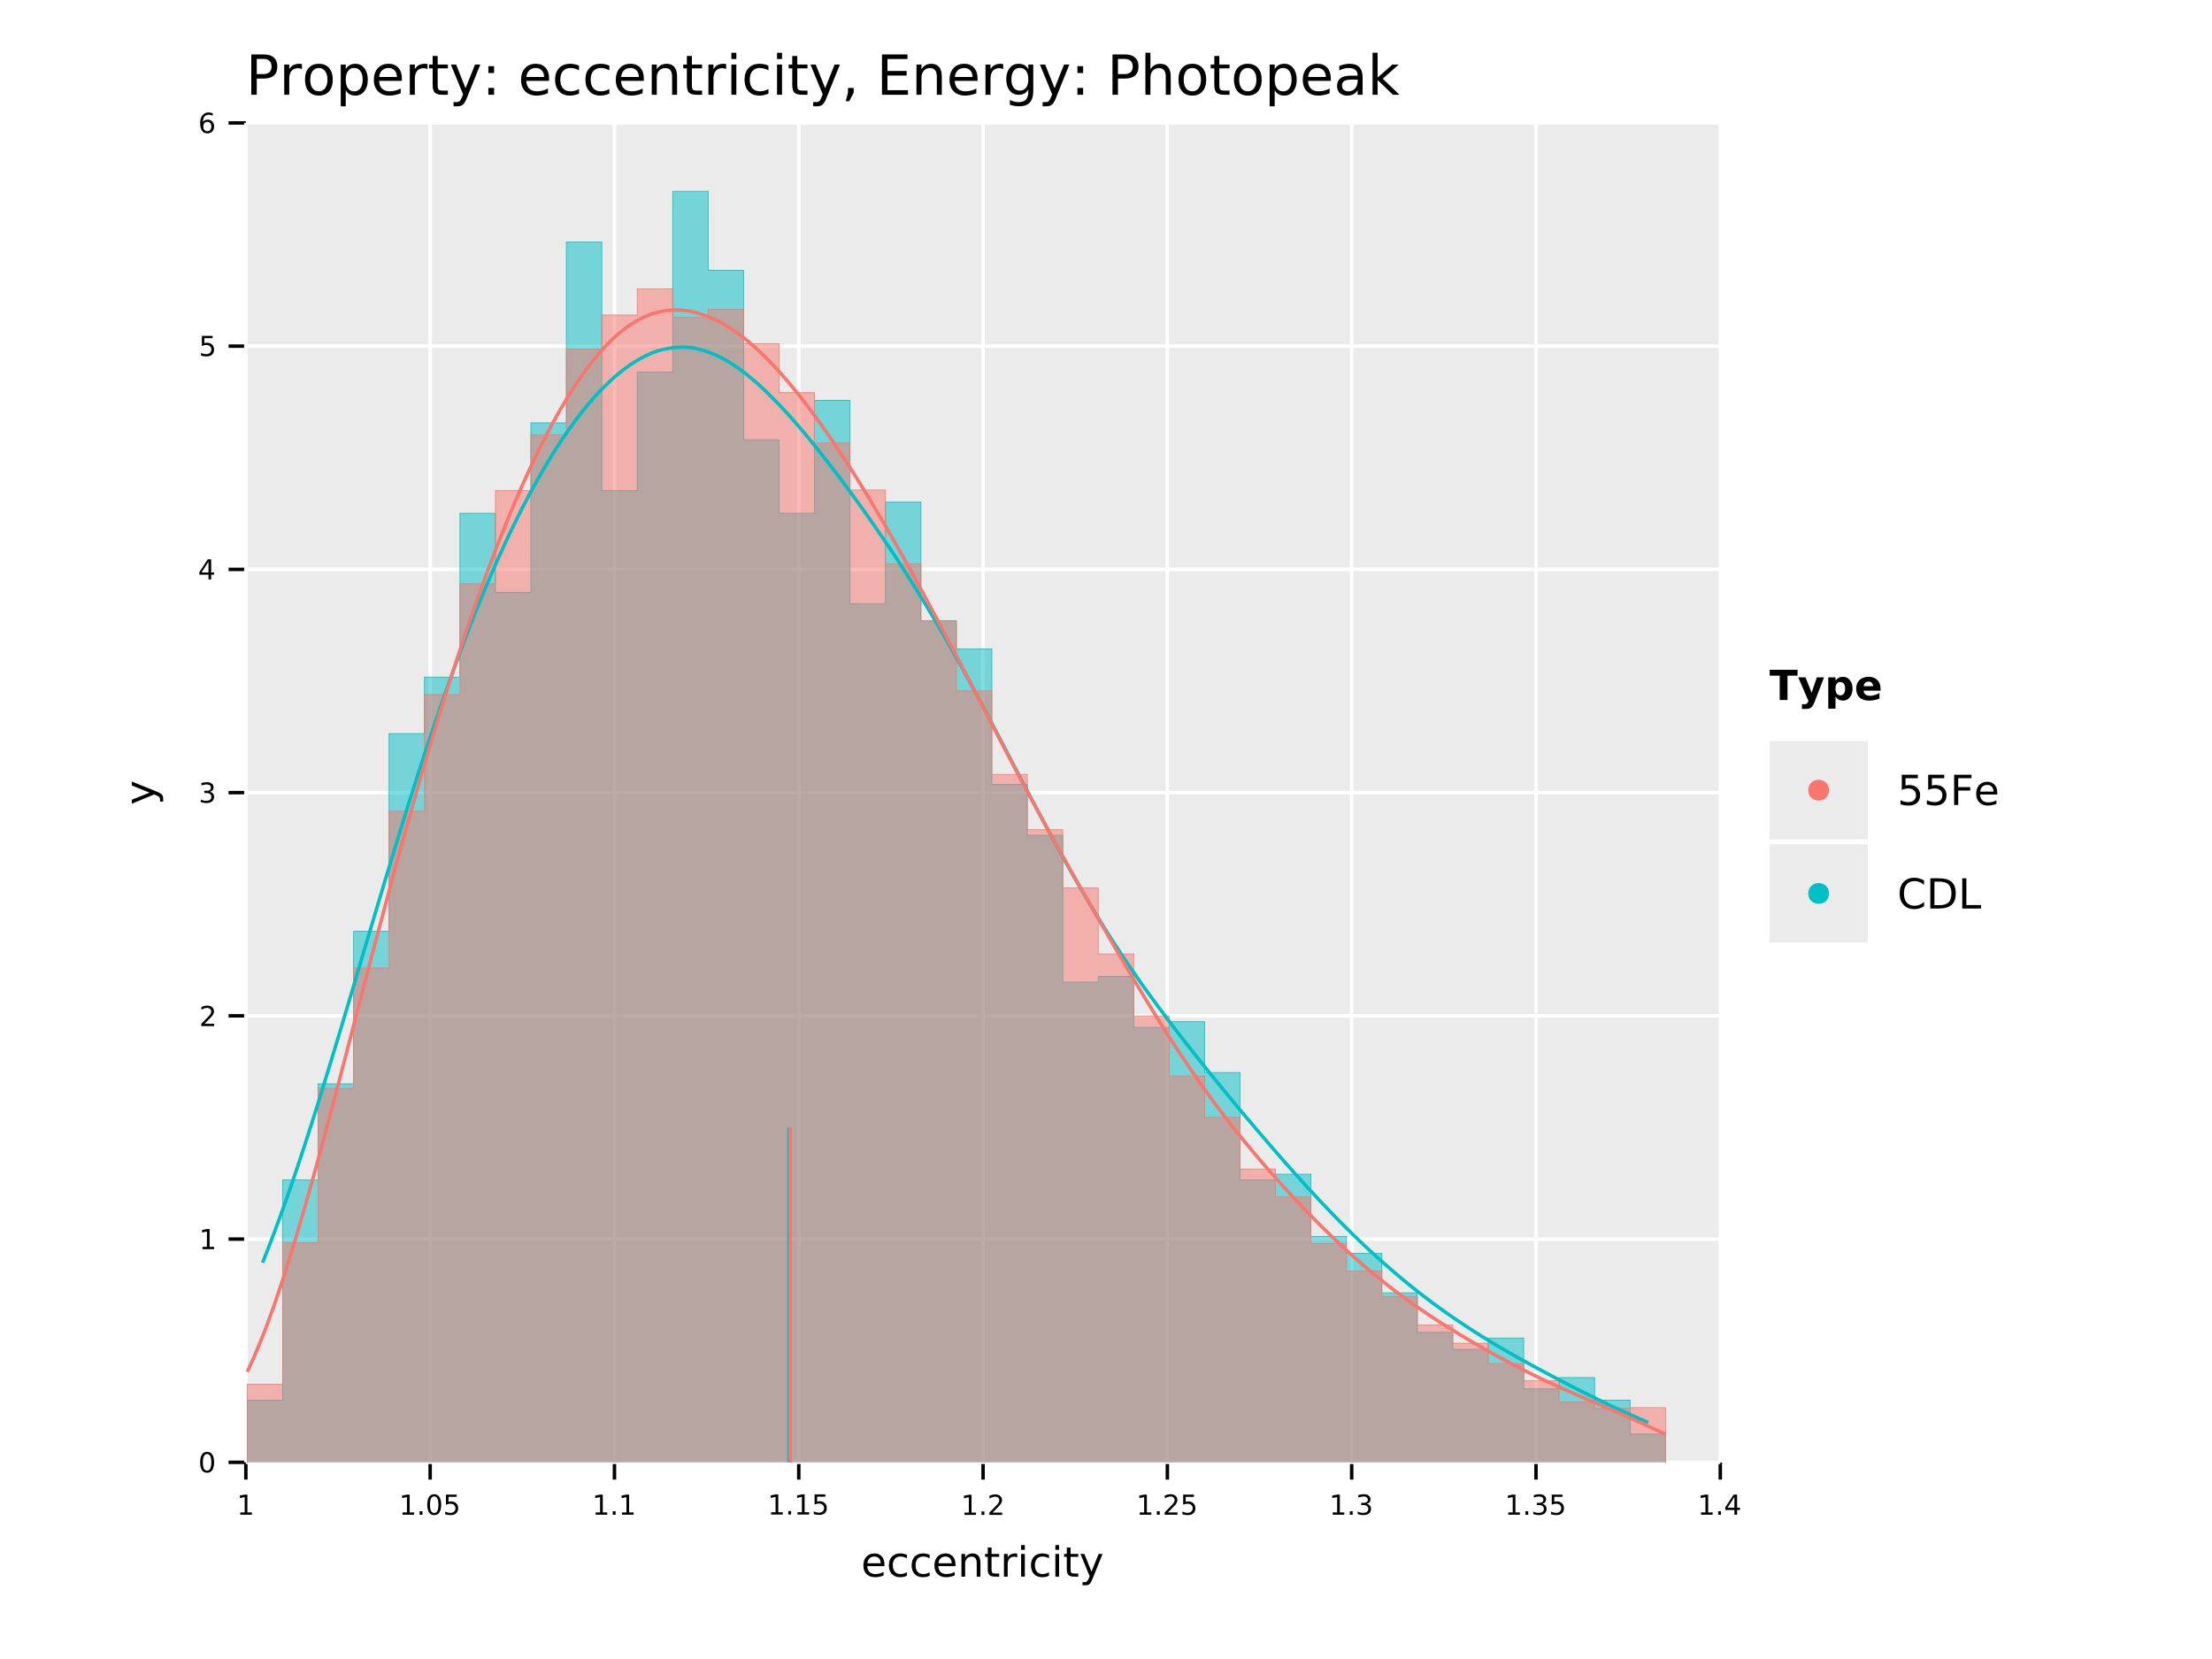 <?xml version="1.0" encoding="UTF-8" standalone="no"?>
<svg
   width="640pt"
   height="480pt"
   viewBox="0 0 640 480"
   version="1.1"
   id="svg179"
   sodipodi:docname="eccentricity_Photopeak_shifted_compare.pdf"
   xmlns:inkscape="http://www.inkscape.org/namespaces/inkscape"
   xmlns:sodipodi="http://sodipodi.sourceforge.net/DTD/sodipodi-0.dtd"
   xmlns:xlink="http://www.w3.org/1999/xlink"
   xmlns="http://www.w3.org/2000/svg"
   xmlns:svg="http://www.w3.org/2000/svg">
  <sodipodi:namedview
     id="namedview179"
     pagecolor="#ffffff"
     bordercolor="#666666"
     borderopacity="1.0"
     inkscape:showpageshadow="2"
     inkscape:pageopacity="0.0"
     inkscape:pagecheckerboard="0"
     inkscape:deskcolor="#d1d1d1"
     inkscape:document-units="pt" />
  <defs
     id="defs42">
    <g
       id="g42">
      <g
         id="glyph-0-0">
        <path
           d="M 3.156 -10.375 L 3.156 -5.984 L 5.141 -5.984 C 5.867 -5.984 6.43 -6.172 6.828 -6.547 C 7.234 -6.93 7.438 -7.477 7.438 -8.188 C 7.438 -8.883 7.234 -9.422 6.828 -9.797 C 6.43 -10.18 5.867 -10.375 5.141 -10.375 Z M 1.578 -11.672 L 5.141 -11.672 C 6.441 -11.672 7.426 -11.375 8.094 -10.781 C 8.77 -10.188 9.109 -9.32 9.109 -8.188 C 9.109 -7.031 8.77 -6.156 8.094 -5.562 C 7.426 -4.977 6.441 -4.688 5.141 -4.688 L 3.156 -4.688 L 3.156 0 L 1.578 0 Z M 1.578 -11.672 "
           id="path1" />
      </g>
      <g
         id="glyph-0-1">
        <path
           d="M 6.578 -7.406 C 6.422 -7.5 6.242 -7.566 6.047 -7.609 C 5.859 -7.66 5.648 -7.688 5.422 -7.688 C 4.609 -7.688 3.984 -7.422 3.547 -6.891 C 3.117 -6.359 2.906 -5.598 2.906 -4.609 L 2.906 0 L 1.453 0 L 1.453 -8.75 L 2.906 -8.75 L 2.906 -7.391 C 3.207 -7.922 3.598 -8.316 4.078 -8.578 C 4.566 -8.836 5.156 -8.969 5.844 -8.969 C 5.945 -8.969 6.055 -8.957 6.172 -8.938 C 6.297 -8.926 6.43 -8.91 6.578 -8.891 Z M 6.578 -7.406 "
           id="path2" />
      </g>
      <g
         id="glyph-0-2">
        <path
           d="M 4.906 -7.75 C 4.133 -7.75 3.523 -7.445 3.078 -6.844 C 2.629 -6.238 2.406 -5.414 2.406 -4.375 C 2.406 -3.32 2.625 -2.492 3.062 -1.891 C 3.508 -1.297 4.125 -1 4.906 -1 C 5.664 -1 6.27 -1.301 6.719 -1.906 C 7.164 -2.508 7.391 -3.332 7.391 -4.375 C 7.391 -5.406 7.164 -6.223 6.719 -6.828 C 6.27 -7.441 5.664 -7.75 4.906 -7.75 Z M 4.906 -8.969 C 6.156 -8.969 7.133 -8.562 7.844 -7.75 C 8.562 -6.938 8.922 -5.812 8.922 -4.375 C 8.922 -2.938 8.562 -1.805 7.844 -0.984 C 7.133 -0.172 6.156 0.234 4.906 0.234 C 3.645 0.234 2.66 -0.172 1.953 -0.984 C 1.242 -1.805 0.891 -2.938 0.891 -4.375 C 0.891 -5.812 1.242 -6.938 1.953 -7.75 C 2.66 -8.562 3.645 -8.969 4.906 -8.969 Z M 4.906 -8.969 "
           id="path3" />
      </g>
      <g
         id="glyph-0-3">
        <path
           d="M 2.906 -1.312 L 2.906 3.328 L 1.453 3.328 L 1.453 -8.75 L 2.906 -8.75 L 2.906 -7.422 C 3.207 -7.941 3.586 -8.328 4.047 -8.578 C 4.504 -8.836 5.055 -8.969 5.703 -8.969 C 6.766 -8.969 7.625 -8.547 8.281 -7.703 C 8.945 -6.859 9.281 -5.75 9.281 -4.375 C 9.281 -3 8.945 -1.883 8.281 -1.031 C 7.625 -0.188 6.766 0.234 5.703 0.234 C 5.055 0.234 4.504 0.109 4.047 -0.141 C 3.586 -0.398 3.207 -0.789 2.906 -1.312 Z M 7.797 -4.375 C 7.797 -5.426 7.578 -6.254 7.141 -6.859 C 6.703 -7.461 6.102 -7.766 5.344 -7.766 C 4.582 -7.766 3.984 -7.461 3.547 -6.859 C 3.117 -6.254 2.906 -5.426 2.906 -4.375 C 2.906 -3.312 3.117 -2.477 3.547 -1.875 C 3.984 -1.281 4.582 -0.984 5.344 -0.984 C 6.102 -0.984 6.703 -1.281 7.141 -1.875 C 7.578 -2.477 7.797 -3.312 7.797 -4.375 Z M 7.797 -4.375 "
           id="path4" />
      </g>
      <g
         id="glyph-0-4">
        <path
           d="M 9 -4.734 L 9 -4.031 L 2.391 -4.031 C 2.453 -3.039 2.75 -2.285 3.281 -1.766 C 3.812 -1.254 4.555 -1 5.516 -1 C 6.066 -1 6.598 -1.066 7.109 -1.203 C 7.629 -1.336 8.145 -1.539 8.656 -1.812 L 8.656 -0.453 C 8.145 -0.234 7.617 -0.066 7.078 0.047 C 6.535 0.172 5.984 0.234 5.422 0.234 C 4.023 0.234 2.922 -0.172 2.109 -0.984 C 1.297 -1.805 0.891 -2.91 0.891 -4.297 C 0.891 -5.723 1.273 -6.859 2.047 -7.703 C 2.816 -8.547 3.859 -8.969 5.172 -8.969 C 6.348 -8.969 7.281 -8.586 7.969 -7.828 C 8.656 -7.066 9 -6.035 9 -4.734 Z M 7.562 -5.156 C 7.551 -5.945 7.328 -6.578 6.891 -7.047 C 6.461 -7.516 5.895 -7.75 5.188 -7.75 C 4.383 -7.75 3.742 -7.52 3.266 -7.062 C 2.785 -6.613 2.508 -5.977 2.438 -5.156 Z M 7.562 -5.156 "
           id="path5" />
      </g>
      <g
         id="glyph-0-5">
        <path
           d="M 2.938 -11.234 L 2.938 -8.75 L 5.891 -8.75 L 5.891 -7.641 L 2.938 -7.641 L 2.938 -2.891 C 2.938 -2.172 3.031 -1.707 3.219 -1.5 C 3.414 -1.301 3.816 -1.203 4.422 -1.203 L 5.891 -1.203 L 5.891 0 L 4.422 0 C 3.305 0 2.535 -0.207 2.109 -0.625 C 1.691 -1.039 1.484 -1.797 1.484 -2.891 L 1.484 -7.641 L 0.438 -7.641 L 0.438 -8.75 L 1.484 -8.75 L 1.484 -11.234 Z M 2.938 -11.234 "
           id="path6" />
      </g>
      <g
         id="glyph-0-6">
        <path
           d="M 5.156 0.812 C 4.75 1.852 4.352 2.531 3.969 2.844 C 3.582 3.164 3.066 3.328 2.422 3.328 L 1.266 3.328 L 1.266 2.125 L 2.109 2.125 C 2.504 2.125 2.812 2.031 3.031 1.844 C 3.25 1.656 3.492 1.211 3.766 0.516 L 4.016 -0.141 L 0.484 -8.75 L 2 -8.75 L 4.734 -1.906 L 7.469 -8.75 L 9 -8.75 Z M 5.156 0.812 "
           id="path7" />
      </g>
      <g
         id="glyph-0-7">
        <path
           d="M 1.875 -1.984 L 3.531 -1.984 L 3.531 0 L 1.875 0 Z M 1.875 -8.281 L 3.531 -8.281 L 3.531 -6.297 L 1.875 -6.297 Z M 1.875 -8.281 "
           id="path8" />
      </g>
      <g
         id="glyph-0-8" />
      <g
         id="glyph-0-9">
        <path
           d="M 7.812 -8.422 L 7.812 -7.078 C 7.406 -7.297 6.992 -7.461 6.578 -7.578 C 6.172 -7.691 5.758 -7.75 5.344 -7.75 C 4.414 -7.75 3.691 -7.453 3.172 -6.859 C 2.66 -6.266 2.406 -5.438 2.406 -4.375 C 2.406 -3.301 2.66 -2.469 3.172 -1.875 C 3.691 -1.289 4.414 -1 5.344 -1 C 5.758 -1 6.172 -1.051 6.578 -1.156 C 6.992 -1.27 7.406 -1.441 7.812 -1.672 L 7.812 -0.344 C 7.406 -0.156 6.988 -0.016 6.562 0.078 C 6.133 0.18 5.676 0.234 5.188 0.234 C 3.875 0.234 2.828 -0.18 2.047 -1.016 C 1.273 -1.848 0.891 -2.969 0.891 -4.375 C 0.891 -5.801 1.281 -6.922 2.062 -7.734 C 2.844 -8.555 3.914 -8.969 5.281 -8.969 C 5.727 -8.969 6.16 -8.922 6.578 -8.828 C 7.004 -8.734 7.414 -8.598 7.812 -8.422 Z M 7.812 -8.422 "
           id="path9" />
      </g>
      <g
         id="glyph-0-10">
        <path
           d="M 8.781 -5.281 L 8.781 0 L 7.344 0 L 7.344 -5.234 C 7.344 -6.066 7.18 -6.688 6.859 -7.094 C 6.535 -7.508 6.051 -7.719 5.406 -7.719 C 4.633 -7.719 4.023 -7.469 3.578 -6.969 C 3.129 -6.477 2.906 -5.805 2.906 -4.953 L 2.906 0 L 1.453 0 L 1.453 -8.75 L 2.906 -8.75 L 2.906 -7.391 C 3.25 -7.922 3.648 -8.316 4.109 -8.578 C 4.578 -8.836 5.117 -8.969 5.734 -8.969 C 6.734 -8.969 7.488 -8.656 8 -8.031 C 8.52 -7.406 8.781 -6.488 8.781 -5.281 Z M 8.781 -5.281 "
           id="path10" />
      </g>
      <g
         id="glyph-0-11">
        <path
           d="M 1.516 -8.75 L 2.953 -8.75 L 2.953 0 L 1.516 0 Z M 1.516 -12.156 L 2.953 -12.156 L 2.953 -10.344 L 1.516 -10.344 Z M 1.516 -12.156 "
           id="path11" />
      </g>
      <g
         id="glyph-0-12">
        <path
           d="M 1.875 -1.984 L 3.531 -1.984 L 3.531 -0.641 L 2.25 1.859 L 1.234 1.859 L 1.875 -0.641 Z M 1.875 -1.984 "
           id="path12" />
      </g>
      <g
         id="glyph-0-13">
        <path
           d="M 1.578 -11.672 L 8.953 -11.672 L 8.953 -10.344 L 3.156 -10.344 L 3.156 -6.891 L 8.703 -6.891 L 8.703 -5.562 L 3.156 -5.562 L 3.156 -1.328 L 9.094 -1.328 L 9.094 0 L 1.578 0 Z M 1.578 -11.672 "
           id="path13" />
      </g>
      <g
         id="glyph-0-14">
        <path
           d="M 7.266 -4.484 C 7.266 -5.523 7.051 -6.332 6.625 -6.906 C 6.195 -7.477 5.594 -7.766 4.812 -7.766 C 4.039 -7.766 3.441 -7.477 3.016 -6.906 C 2.586 -6.332 2.375 -5.523 2.375 -4.484 C 2.375 -3.441 2.586 -2.633 3.016 -2.062 C 3.441 -1.488 4.039 -1.203 4.812 -1.203 C 5.594 -1.203 6.195 -1.488 6.625 -2.062 C 7.051 -2.633 7.266 -3.441 7.266 -4.484 Z M 8.703 -1.094 C 8.703 0.406 8.367 1.516 7.703 2.234 C 7.047 2.961 6.035 3.328 4.672 3.328 C 4.172 3.328 3.695 3.289 3.25 3.219 C 2.801 3.145 2.363 3.031 1.938 2.875 L 1.938 1.469 C 2.363 1.695 2.781 1.863 3.188 1.969 C 3.602 2.082 4.023 2.141 4.453 2.141 C 5.391 2.141 6.094 1.895 6.562 1.406 C 7.031 0.914 7.266 0.172 7.266 -0.828 L 7.266 -1.547 C 6.973 -1.023 6.594 -0.633 6.125 -0.375 C 5.664 -0.125 5.113 0 4.469 0 C 3.395 0 2.531 -0.406 1.875 -1.219 C 1.219 -2.039 0.891 -3.129 0.891 -4.484 C 0.891 -5.836 1.219 -6.922 1.875 -7.734 C 2.531 -8.555 3.395 -8.969 4.469 -8.969 C 5.113 -8.969 5.664 -8.836 6.125 -8.578 C 6.594 -8.328 6.973 -7.941 7.266 -7.422 L 7.266 -8.75 L 8.703 -8.75 Z M 8.703 -1.094 "
           id="path14" />
      </g>
      <g
         id="glyph-0-15">
        <path
           d="M 8.781 -5.281 L 8.781 0 L 7.344 0 L 7.344 -5.234 C 7.344 -6.066 7.18 -6.688 6.859 -7.094 C 6.535 -7.508 6.051 -7.719 5.406 -7.719 C 4.633 -7.719 4.023 -7.469 3.578 -6.969 C 3.129 -6.477 2.906 -5.805 2.906 -4.953 L 2.906 0 L 1.453 0 L 1.453 -12.156 L 2.906 -12.156 L 2.906 -7.391 C 3.25 -7.922 3.648 -8.316 4.109 -8.578 C 4.578 -8.836 5.117 -8.969 5.734 -8.969 C 6.734 -8.969 7.488 -8.656 8 -8.031 C 8.52 -7.406 8.781 -6.488 8.781 -5.281 Z M 8.781 -5.281 "
           id="path15" />
      </g>
      <g
         id="glyph-0-16">
        <path
           d="M 5.484 -4.406 C 4.328 -4.406 3.523 -4.27 3.078 -4 C 2.629 -3.738 2.406 -3.285 2.406 -2.641 C 2.406 -2.129 2.57 -1.723 2.906 -1.422 C 3.238 -1.129 3.695 -0.984 4.281 -0.984 C 5.07 -0.984 5.707 -1.266 6.188 -1.828 C 6.676 -2.391 6.922 -3.141 6.922 -4.078 L 6.922 -4.406 Z M 8.359 -5 L 8.359 0 L 6.922 0 L 6.922 -1.328 C 6.586 -0.797 6.176 -0.398 5.688 -0.141 C 5.195 0.109 4.598 0.234 3.891 0.234 C 2.992 0.234 2.281 -0.016 1.75 -0.516 C 1.227 -1.023 0.969 -1.703 0.969 -2.547 C 0.969 -3.535 1.297 -4.281 1.953 -4.781 C 2.609 -5.281 3.594 -5.531 4.906 -5.531 L 6.922 -5.531 L 6.922 -5.672 C 6.922 -6.328 6.703 -6.836 6.266 -7.203 C 5.828 -7.566 5.219 -7.75 4.438 -7.75 C 3.938 -7.75 3.445 -7.688 2.969 -7.562 C 2.5 -7.445 2.047 -7.27 1.609 -7.031 L 1.609 -8.359 C 2.129 -8.555 2.633 -8.707 3.125 -8.812 C 3.625 -8.914 4.109 -8.969 4.578 -8.969 C 5.848 -8.969 6.797 -8.641 7.422 -7.984 C 8.047 -7.328 8.359 -6.332 8.359 -5 Z M 8.359 -5 "
           id="path16" />
      </g>
      <g
         id="glyph-0-17">
        <path
           d="M 1.453 -12.156 L 2.906 -12.156 L 2.906 -4.984 L 7.188 -8.75 L 9.031 -8.75 L 4.391 -4.656 L 9.219 0 L 7.344 0 L 2.906 -4.281 L 2.906 0 L 1.453 0 Z M 1.453 -12.156 "
           id="path17" />
      </g>
      <g
         id="glyph-1-0">
        <path
           d="M 1 -0.672 L 2.281 -0.672 L 2.281 -5.109 L 0.875 -4.828 L 0.875 -5.547 L 2.281 -5.828 L 3.062 -5.828 L 3.062 -0.672 L 4.359 -0.672 L 4.359 0 L 1 0 Z M 1 -0.672 "
           id="path18" />
      </g>
      <g
         id="glyph-1-1">
        <path
           d="M 0.859 -1 L 1.688 -1 L 1.688 0 L 0.859 0 Z M 0.859 -1 "
           id="path19" />
      </g>
      <g
         id="glyph-1-2">
        <path
           d="M 2.547 -5.312 C 2.141 -5.312 1.832 -5.109 1.625 -4.703 C 1.426 -4.305 1.328 -3.707 1.328 -2.906 C 1.328 -2.113 1.426 -1.516 1.625 -1.109 C 1.832 -0.711 2.141 -0.516 2.547 -0.516 C 2.953 -0.516 3.254 -0.711 3.453 -1.109 C 3.66 -1.516 3.766 -2.113 3.766 -2.906 C 3.766 -3.707 3.66 -4.305 3.453 -4.703 C 3.254 -5.109 2.953 -5.312 2.547 -5.312 Z M 2.547 -5.938 C 3.203 -5.938 3.703 -5.676 4.047 -5.156 C 4.391 -4.645 4.562 -3.895 4.562 -2.906 C 4.562 -1.926 4.391 -1.176 4.047 -0.656 C 3.703 -0.145 3.203 0.109 2.547 0.109 C 1.891 0.109 1.391 -0.145 1.047 -0.656 C 0.703 -1.176 0.531 -1.926 0.531 -2.906 C 0.531 -3.895 0.703 -4.645 1.047 -5.156 C 1.391 -5.676 1.891 -5.938 2.547 -5.938 Z M 2.547 -5.938 "
           id="path20" />
      </g>
      <g
         id="glyph-1-3">
        <path
           d="M 0.859 -5.828 L 3.969 -5.828 L 3.969 -5.172 L 1.594 -5.172 L 1.594 -3.734 C 1.707 -3.773 1.82 -3.805 1.938 -3.828 C 2.051 -3.848 2.164 -3.859 2.281 -3.859 C 2.926 -3.859 3.438 -3.676 3.812 -3.312 C 4.195 -2.957 4.391 -2.477 4.391 -1.875 C 4.391 -1.25 4.191 -0.758 3.797 -0.406 C 3.41 -0.062 2.863 0.109 2.156 0.109 C 1.906 0.109 1.656 0.086 1.406 0.047 C 1.156 0.004 0.895 -0.055 0.625 -0.141 L 0.625 -0.938 C 0.852 -0.801 1.094 -0.703 1.344 -0.641 C 1.594 -0.578 1.859 -0.547 2.141 -0.547 C 2.586 -0.547 2.941 -0.664 3.203 -0.906 C 3.473 -1.145 3.609 -1.469 3.609 -1.875 C 3.609 -2.281 3.473 -2.598 3.203 -2.828 C 2.941 -3.066 2.586 -3.188 2.141 -3.188 C 1.93 -3.188 1.719 -3.16 1.5 -3.109 C 1.289 -3.066 1.078 -3 0.859 -2.906 Z M 0.859 -5.828 "
           id="path21" />
      </g>
      <g
         id="glyph-1-4">
        <path
           d="M 1.531 -0.672 L 4.297 -0.672 L 4.297 0 L 0.594 0 L 0.594 -0.672 C 0.883 -0.973 1.289 -1.383 1.812 -1.906 C 2.332 -2.438 2.656 -2.773 2.781 -2.922 C 3.039 -3.203 3.219 -3.441 3.312 -3.641 C 3.414 -3.836 3.469 -4.031 3.469 -4.219 C 3.469 -4.531 3.359 -4.785 3.141 -4.984 C 2.922 -5.18 2.641 -5.281 2.297 -5.281 C 2.047 -5.281 1.781 -5.234 1.5 -5.141 C 1.227 -5.055 0.938 -4.926 0.625 -4.75 L 0.625 -5.547 C 0.945 -5.68 1.242 -5.781 1.516 -5.844 C 1.797 -5.906 2.051 -5.938 2.281 -5.938 C 2.883 -5.938 3.363 -5.785 3.719 -5.484 C 4.082 -5.18 4.266 -4.781 4.266 -4.281 C 4.266 -4.039 4.219 -3.812 4.125 -3.594 C 4.031 -3.375 3.867 -3.117 3.641 -2.828 C 3.566 -2.754 3.352 -2.535 3 -2.172 C 2.656 -1.816 2.164 -1.316 1.531 -0.672 Z M 1.531 -0.672 "
           id="path22" />
      </g>
      <g
         id="glyph-1-5">
        <path
           d="M 3.25 -3.141 C 3.625 -3.066 3.914 -2.898 4.125 -2.641 C 4.344 -2.391 4.453 -2.078 4.453 -1.703 C 4.453 -1.117 4.254 -0.672 3.859 -0.359 C 3.461 -0.047 2.898 0.109 2.172 0.109 C 1.922 0.109 1.664 0.082 1.406 0.031 C 1.156 -0.008 0.891 -0.078 0.609 -0.172 L 0.609 -0.938 C 0.828 -0.812 1.066 -0.711 1.328 -0.641 C 1.586 -0.578 1.859 -0.547 2.141 -0.547 C 2.641 -0.547 3.02 -0.645 3.281 -0.844 C 3.539 -1.039 3.672 -1.328 3.672 -1.703 C 3.672 -2.047 3.547 -2.312 3.297 -2.5 C 3.055 -2.695 2.723 -2.797 2.297 -2.797 L 1.625 -2.797 L 1.625 -3.438 L 2.328 -3.438 C 2.711 -3.438 3.008 -3.516 3.219 -3.672 C 3.426 -3.828 3.531 -4.051 3.531 -4.344 C 3.531 -4.645 3.422 -4.875 3.203 -5.031 C 2.992 -5.195 2.691 -5.281 2.297 -5.281 C 2.078 -5.281 1.844 -5.254 1.594 -5.203 C 1.352 -5.16 1.082 -5.086 0.781 -4.984 L 0.781 -5.688 C 1.082 -5.77 1.363 -5.832 1.625 -5.875 C 1.883 -5.914 2.133 -5.938 2.375 -5.938 C 2.969 -5.938 3.438 -5.801 3.781 -5.531 C 4.133 -5.258 4.312 -4.891 4.312 -4.422 C 4.312 -4.098 4.219 -3.828 4.031 -3.609 C 3.852 -3.391 3.594 -3.234 3.25 -3.141 Z M 3.25 -3.141 "
           id="path23" />
      </g>
      <g
         id="glyph-1-6">
        <path
           d="M 3.031 -5.141 L 1.031 -2.031 L 3.031 -2.031 Z M 2.812 -5.828 L 3.812 -5.828 L 3.812 -2.031 L 4.641 -2.031 L 4.641 -1.375 L 3.812 -1.375 L 3.812 0 L 3.031 0 L 3.031 -1.375 L 0.391 -1.375 L 0.391 -2.141 Z M 2.812 -5.828 "
           id="path24" />
      </g>
      <g
         id="glyph-1-7">
        <path
           d="M 2.641 -3.234 C 2.285 -3.234 2.004 -3.109 1.797 -2.859 C 1.586 -2.617 1.484 -2.289 1.484 -1.875 C 1.484 -1.457 1.586 -1.125 1.797 -0.875 C 2.004 -0.633 2.285 -0.516 2.641 -0.516 C 2.992 -0.516 3.273 -0.633 3.484 -0.875 C 3.691 -1.125 3.797 -1.457 3.797 -1.875 C 3.797 -2.289 3.691 -2.617 3.484 -2.859 C 3.273 -3.109 2.992 -3.234 2.641 -3.234 Z M 4.203 -5.703 L 4.203 -4.984 C 4.004 -5.078 3.805 -5.148 3.609 -5.203 C 3.41 -5.254 3.211 -5.281 3.016 -5.281 C 2.492 -5.281 2.094 -5.102 1.812 -4.75 C 1.539 -4.395 1.383 -3.863 1.344 -3.156 C 1.5 -3.383 1.691 -3.555 1.922 -3.672 C 2.148 -3.797 2.406 -3.859 2.688 -3.859 C 3.27 -3.859 3.734 -3.68 4.078 -3.328 C 4.422 -2.973 4.594 -2.488 4.594 -1.875 C 4.594 -1.27 4.414 -0.785 4.062 -0.422 C 3.707 -0.066 3.234 0.109 2.641 0.109 C 1.961 0.109 1.445 -0.145 1.094 -0.656 C 0.738 -1.176 0.562 -1.926 0.562 -2.906 C 0.562 -3.832 0.781 -4.566 1.219 -5.109 C 1.656 -5.66 2.242 -5.938 2.984 -5.938 C 3.18 -5.938 3.379 -5.914 3.578 -5.875 C 3.773 -5.844 3.984 -5.785 4.203 -5.703 Z M 4.203 -5.703 "
           id="path25" />
      </g>
      <g
         id="glyph-2-0">
        <path
           d="M 6.75 -3.547 L 6.75 -3.031 L 1.781 -3.031 C 1.832 -2.281 2.055 -1.711 2.453 -1.328 C 2.859 -0.941 3.414 -0.75 4.125 -0.75 C 4.539 -0.75 4.941 -0.797 5.328 -0.891 C 5.723 -0.992 6.113 -1.148 6.5 -1.359 L 6.5 -0.328 C 6.102 -0.172 5.703 -0.051 5.297 0.031 C 4.891 0.125 4.477 0.172 4.062 0.172 C 3.02 0.172 2.191 -0.129 1.578 -0.734 C 0.961 -1.348 0.656 -2.176 0.656 -3.219 C 0.656 -4.289 0.945 -5.141 1.531 -5.766 C 2.113 -6.398 2.895 -6.719 3.875 -6.719 C 4.758 -6.719 5.457 -6.43 5.969 -5.859 C 6.488 -5.297 6.75 -4.523 6.75 -3.547 Z M 5.672 -3.875 C 5.66 -4.457 5.492 -4.926 5.172 -5.281 C 4.848 -5.633 4.422 -5.812 3.891 -5.812 C 3.285 -5.812 2.801 -5.641 2.438 -5.297 C 2.082 -4.953 1.879 -4.473 1.828 -3.859 Z M 5.672 -3.875 "
           id="path26" />
      </g>
      <g
         id="glyph-2-1">
        <path
           d="M 5.859 -6.312 L 5.859 -5.297 C 5.547 -5.473 5.238 -5.602 4.938 -5.688 C 4.633 -5.77 4.328 -5.812 4.016 -5.812 C 3.305 -5.812 2.758 -5.586 2.375 -5.141 C 1.988 -4.703 1.797 -4.082 1.797 -3.281 C 1.797 -2.477 1.988 -1.852 2.375 -1.406 C 2.758 -0.969 3.305 -0.75 4.016 -0.75 C 4.328 -0.75 4.633 -0.789 4.938 -0.875 C 5.238 -0.957 5.547 -1.082 5.859 -1.25 L 5.859 -0.25 C 5.555 -0.113 5.242 -0.008 4.922 0.062 C 4.598 0.133 4.254 0.172 3.891 0.172 C 2.898 0.172 2.113 -0.133 1.531 -0.75 C 0.945 -1.375 0.656 -2.219 0.656 -3.281 C 0.656 -4.344 0.945 -5.18 1.531 -5.797 C 2.125 -6.41 2.938 -6.719 3.969 -6.719 C 4.289 -6.719 4.609 -6.68 4.922 -6.609 C 5.242 -6.547 5.555 -6.445 5.859 -6.312 Z M 5.859 -6.312 "
           id="path27" />
      </g>
      <g
         id="glyph-2-2">
        <path
           d="M 6.594 -3.969 L 6.594 0 L 5.516 0 L 5.516 -3.922 C 5.516 -4.547 5.391 -5.008 5.141 -5.312 C 4.898 -5.625 4.539 -5.781 4.062 -5.781 C 3.477 -5.781 3.016 -5.594 2.672 -5.219 C 2.336 -4.852 2.172 -4.348 2.172 -3.703 L 2.172 0 L 1.094 0 L 1.094 -6.562 L 2.172 -6.562 L 2.172 -5.547 C 2.43 -5.941 2.734 -6.234 3.078 -6.422 C 3.43 -6.617 3.836 -6.719 4.297 -6.719 C 5.047 -6.719 5.613 -6.484 6 -6.016 C 6.395 -5.555 6.594 -4.875 6.594 -3.969 Z M 6.594 -3.969 "
           id="path28" />
      </g>
      <g
         id="glyph-2-3">
        <path
           d="M 2.203 -8.422 L 2.203 -6.562 L 4.422 -6.562 L 4.422 -5.719 L 2.203 -5.719 L 2.203 -2.156 C 2.203 -1.625 2.273 -1.281 2.422 -1.125 C 2.566 -0.977 2.863 -0.906 3.312 -0.906 L 4.422 -0.906 L 4.422 0 L 3.312 0 C 2.477 0 1.898 -0.156 1.578 -0.469 C 1.266 -0.781 1.109 -1.344 1.109 -2.156 L 1.109 -5.719 L 0.328 -5.719 L 0.328 -6.562 L 1.109 -6.562 L 1.109 -8.422 Z M 2.203 -8.422 "
           id="path29" />
      </g>
      <g
         id="glyph-2-4">
        <path
           d="M 4.938 -5.562 C 4.812 -5.625 4.676 -5.672 4.531 -5.703 C 4.395 -5.742 4.238 -5.766 4.062 -5.766 C 3.457 -5.766 2.988 -5.566 2.656 -5.172 C 2.332 -4.773 2.172 -4.203 2.172 -3.453 L 2.172 0 L 1.094 0 L 1.094 -6.562 L 2.172 -6.562 L 2.172 -5.547 C 2.398 -5.941 2.695 -6.234 3.062 -6.422 C 3.426 -6.617 3.867 -6.719 4.391 -6.719 C 4.461 -6.719 4.539 -6.711 4.625 -6.703 C 4.719 -6.691 4.816 -6.676 4.922 -6.656 Z M 4.938 -5.562 "
           id="path30" />
      </g>
      <g
         id="glyph-2-5">
        <path
           d="M 1.125 -6.562 L 2.203 -6.562 L 2.203 0 L 1.125 0 Z M 1.125 -9.125 L 2.203 -9.125 L 2.203 -7.75 L 1.125 -7.75 Z M 1.125 -9.125 "
           id="path31" />
      </g>
      <g
         id="glyph-2-6">
        <path
           d="M 3.859 0.609 C 3.555 1.391 3.258 1.898 2.969 2.141 C 2.676 2.379 2.289 2.5 1.812 2.5 L 0.953 2.5 L 0.953 1.594 L 1.578 1.594 C 1.879 1.594 2.109 1.52 2.266 1.375 C 2.43 1.238 2.613 0.91 2.812 0.391 L 3.016 -0.109 L 0.359 -6.562 L 1.5 -6.562 L 3.547 -1.438 L 5.609 -6.562 L 6.75 -6.562 Z M 3.859 0.609 "
           id="path32" />
      </g>
      <g
         id="glyph-2-7">
        <path
           d="M 1.297 -8.75 L 5.938 -8.75 L 5.938 -7.75 L 2.375 -7.75 L 2.375 -5.609 C 2.551 -5.672 2.723 -5.711 2.891 -5.734 C 3.066 -5.766 3.238 -5.781 3.406 -5.781 C 4.383 -5.781 5.16 -5.508 5.734 -4.969 C 6.305 -4.438 6.594 -3.719 6.594 -2.812 C 6.594 -1.863 6.297 -1.129 5.703 -0.609 C 5.117 -0.086 4.297 0.172 3.234 0.172 C 2.859 0.172 2.477 0.141 2.094 0.078 C 1.719 0.016 1.328 -0.078 0.922 -0.203 L 0.922 -1.391 C 1.273 -1.203 1.641 -1.062 2.016 -0.969 C 2.391 -0.875 2.785 -0.828 3.203 -0.828 C 3.879 -0.828 4.414 -1.004 4.812 -1.359 C 5.207 -1.711 5.406 -2.195 5.406 -2.812 C 5.406 -3.414 5.207 -3.895 4.812 -4.25 C 4.414 -4.602 3.879 -4.781 3.203 -4.781 C 2.891 -4.781 2.57 -4.742 2.25 -4.672 C 1.938 -4.609 1.617 -4.504 1.297 -4.359 Z M 1.297 -8.75 "
           id="path33" />
      </g>
      <g
         id="glyph-2-8">
        <path
           d="M 1.172 -8.75 L 6.203 -8.75 L 6.203 -7.75 L 2.359 -7.75 L 2.359 -5.172 L 5.828 -5.172 L 5.828 -4.172 L 2.359 -4.172 L 2.359 0 L 1.172 0 Z M 1.172 -8.75 "
           id="path34" />
      </g>
      <g
         id="glyph-2-9">
        <path
           d="M 7.734 -8.078 L 7.734 -6.828 C 7.328 -7.203 6.898 -7.477 6.453 -7.656 C 6.004 -7.844 5.523 -7.938 5.016 -7.938 C 4.016 -7.938 3.25 -7.629 2.719 -7.016 C 2.188 -6.398 1.922 -5.516 1.922 -4.359 C 1.922 -3.211 2.188 -2.332 2.719 -1.719 C 3.25 -1.102 4.016 -0.797 5.016 -0.797 C 5.523 -0.797 6.004 -0.891 6.453 -1.078 C 6.898 -1.266 7.328 -1.539 7.734 -1.906 L 7.734 -0.672 C 7.316 -0.391 6.875 -0.176 6.406 -0.031 C 5.945 0.102 5.461 0.172 4.953 0.172 C 3.617 0.172 2.57 -0.234 1.812 -1.047 C 1.051 -1.859 0.672 -2.961 0.672 -4.359 C 0.672 -5.766 1.051 -6.875 1.812 -7.688 C 2.57 -8.5 3.617 -8.906 4.953 -8.906 C 5.473 -8.906 5.961 -8.832 6.422 -8.688 C 6.891 -8.551 7.328 -8.348 7.734 -8.078 Z M 7.734 -8.078 "
           id="path35" />
      </g>
      <g
         id="glyph-2-10">
        <path
           d="M 2.359 -7.781 L 2.359 -0.969 L 3.797 -0.969 C 5.004 -0.969 5.883 -1.238 6.438 -1.781 C 7 -2.332 7.281 -3.203 7.281 -4.391 C 7.281 -5.555 7 -6.41 6.438 -6.953 C 5.883 -7.504 5.004 -7.781 3.797 -7.781 Z M 1.172 -8.75 L 3.609 -8.75 C 5.305 -8.75 6.551 -8.395 7.344 -7.688 C 8.133 -6.988 8.531 -5.891 8.531 -4.391 C 8.531 -2.879 8.129 -1.77 7.328 -1.062 C 6.535 -0.352 5.297 0 3.609 0 L 1.172 0 Z M 1.172 -8.75 "
           id="path36" />
      </g>
      <g
         id="glyph-2-11">
        <path
           d="M 1.172 -8.75 L 2.359 -8.75 L 2.359 -1 L 6.625 -1 L 6.625 0 L 1.172 0 Z M 1.172 -8.75 "
           id="path37" />
      </g>
      <g
         id="glyph-3-0">
        <path
           d="M 0.609 -3.859 C 1.391 -3.555 1.898 -3.258 2.141 -2.969 C 2.379 -2.676 2.5 -2.289 2.5 -1.812 L 2.5 -0.953 L 1.594 -0.953 L 1.594 -1.578 C 1.594 -1.879 1.52 -2.109 1.375 -2.266 C 1.238 -2.43 0.91 -2.613 0.391 -2.812 L -0.109 -3.016 L -6.562 -0.359 L -6.562 -1.5 L -1.438 -3.547 L -6.562 -5.609 L -6.562 -6.75 Z M 0.609 -3.859 "
           id="path38" />
      </g>
      <g
         id="glyph-4-0">
        <path
           d="M 0.062 -8.75 L 8.125 -8.75 L 8.125 -7.047 L 5.219 -7.047 L 5.219 0 L 2.969 0 L 2.969 -7.047 L 0.062 -7.047 Z M 0.062 -8.75 "
           id="path39" />
      </g>
      <g
         id="glyph-4-1">
        <path
           d="M 0.141 -6.562 L 2.25 -6.562 L 4.016 -2.109 L 5.516 -6.562 L 7.609 -6.562 L 4.844 0.625 C 4.57 1.352 4.25 1.863 3.875 2.156 C 3.508 2.445 3.023 2.594 2.422 2.594 L 1.203 2.594 L 1.203 1.219 L 1.859 1.219 C 2.211 1.219 2.469 1.16 2.625 1.047 C 2.789 0.93 2.922 0.727 3.016 0.438 L 3.078 0.25 Z M 0.141 -6.562 "
           id="path40" />
      </g>
      <g
         id="glyph-4-2">
        <path
           d="M 3.109 -0.953 L 3.109 2.5 L 1.016 2.5 L 1.016 -6.562 L 3.109 -6.562 L 3.109 -5.609 C 3.398 -5.984 3.719 -6.258 4.062 -6.438 C 4.414 -6.625 4.82 -6.719 5.281 -6.719 C 6.094 -6.719 6.754 -6.395 7.266 -5.75 C 7.785 -5.113 8.047 -4.289 8.047 -3.281 C 8.047 -2.27 7.785 -1.441 7.266 -0.797 C 6.754 -0.148 6.094 0.172 5.281 0.172 C 4.82 0.172 4.414 0.082 4.062 -0.094 C 3.719 -0.281 3.398 -0.566 3.109 -0.953 Z M 4.5 -5.203 C 4.051 -5.203 3.707 -5.035 3.469 -4.703 C 3.227 -4.367 3.109 -3.895 3.109 -3.281 C 3.109 -2.656 3.227 -2.176 3.469 -1.844 C 3.707 -1.52 4.051 -1.359 4.5 -1.359 C 4.945 -1.359 5.289 -1.52 5.531 -1.844 C 5.77 -2.176 5.891 -2.656 5.891 -3.281 C 5.891 -3.906 5.77 -4.379 5.531 -4.703 C 5.289 -5.035 4.945 -5.203 4.5 -5.203 Z M 4.5 -5.203 "
           id="path41" />
      </g>
      <g
         id="glyph-4-3">
        <path
           d="M 7.562 -3.297 L 7.562 -2.703 L 2.656 -2.703 C 2.707 -2.211 2.883 -1.844 3.188 -1.594 C 3.488 -1.344 3.914 -1.219 4.469 -1.219 C 4.906 -1.219 5.352 -1.285 5.812 -1.422 C 6.281 -1.555 6.758 -1.754 7.25 -2.016 L 7.25 -0.406 C 6.75 -0.219 6.25 -0.078 5.75 0.016 C 5.258 0.117 4.766 0.172 4.266 0.172 C 3.078 0.172 2.156 -0.129 1.5 -0.734 C 0.844 -1.336 0.516 -2.188 0.516 -3.281 C 0.516 -4.344 0.836 -5.18 1.484 -5.797 C 2.129 -6.41 3.02 -6.719 4.156 -6.719 C 5.188 -6.719 6.008 -6.406 6.625 -5.781 C 7.25 -5.164 7.562 -4.336 7.562 -3.297 Z M 5.406 -4 C 5.406 -4.395 5.285 -4.711 5.047 -4.953 C 4.816 -5.203 4.516 -5.328 4.141 -5.328 C 3.734 -5.328 3.398 -5.211 3.141 -4.984 C 2.891 -4.754 2.734 -4.426 2.672 -4 Z M 5.406 -4 "
           id="path42" />
      </g>
    </g>
  </defs>
  <rect
     x="-64"
     y="-48"
     width="768"
     height="576"
     fill="rgb(100%, 100%, 100%)"
     fill-opacity="1"
     id="rect42" />
  <g
     fill="rgb(0%, 0%, 0%)"
     fill-opacity="1"
     id="g82">
    <use
       xlink:href="#glyph-0-0"
       x="71.133"
       y="27.422"
       id="use42" />
    <use
       xlink:href="#glyph-0-1"
       x="80.781"
       y="27.422"
       id="use43" />
    <use
       xlink:href="#glyph-0-2"
       x="87.357"
       y="27.422"
       id="use44" />
    <use
       xlink:href="#glyph-0-3"
       x="97.133"
       y="27.422"
       id="use45" />
    <use
       xlink:href="#glyph-0-4"
       x="107.277"
       y="27.422"
       id="use46" />
    <use
       xlink:href="#glyph-0-1"
       x="117.117"
       y="27.422"
       id="use47" />
    <use
       xlink:href="#glyph-0-5"
       x="123.693"
       y="27.422"
       id="use48" />
    <use
       xlink:href="#glyph-0-6"
       x="129.965"
       y="27.422"
       id="use49" />
    <use
       xlink:href="#glyph-0-7"
       x="139.421"
       y="27.422"
       id="use50" />
    <use
       xlink:href="#glyph-0-8"
       x="144.797"
       y="27.422"
       id="use51" />
    <use
       xlink:href="#glyph-0-4"
       x="149.869"
       y="27.422"
       id="use52" />
    <use
       xlink:href="#glyph-0-9"
       x="159.709"
       y="27.422"
       id="use53" />
    <use
       xlink:href="#glyph-0-9"
       x="168.493"
       y="27.422"
       id="use54" />
    <use
       xlink:href="#glyph-0-4"
       x="177.277"
       y="27.422"
       id="use55" />
    <use
       xlink:href="#glyph-0-10"
       x="187.117"
       y="27.422"
       id="use56" />
    <use
       xlink:href="#glyph-0-5"
       x="197.245"
       y="27.422"
       id="use57" />
    <use
       xlink:href="#glyph-0-1"
       x="203.517"
       y="27.422"
       id="use58" />
    <use
       xlink:href="#glyph-0-11"
       x="210.093"
       y="27.422"
       id="use59" />
    <use
       xlink:href="#glyph-0-9"
       x="214.525"
       y="27.422"
       id="use60" />
    <use
       xlink:href="#glyph-0-11"
       x="223.309"
       y="27.422"
       id="use61" />
    <use
       xlink:href="#glyph-0-5"
       x="227.741"
       y="27.422"
       id="use62" />
    <use
       xlink:href="#glyph-0-6"
       x="234.013"
       y="27.422"
       id="use63" />
    <use
       xlink:href="#glyph-0-12"
       x="243.469"
       y="27.422"
       id="use64" />
    <use
       xlink:href="#glyph-0-8"
       x="248.541"
       y="27.422"
       id="use65" />
    <use
       xlink:href="#glyph-0-13"
       x="253.613"
       y="27.422"
       id="use66" />
    <use
       xlink:href="#glyph-0-10"
       x="263.709"
       y="27.422"
       id="use67" />
    <use
       xlink:href="#glyph-0-4"
       x="273.837"
       y="27.422"
       id="use68" />
    <use
       xlink:href="#glyph-0-1"
       x="283.677"
       y="27.422"
       id="use69" />
    <use
       xlink:href="#glyph-0-14"
       x="290.253"
       y="27.422"
       id="use70" />
    <use
       xlink:href="#glyph-0-6"
       x="300.397"
       y="27.422"
       id="use71" />
    <use
       xlink:href="#glyph-0-7"
       x="309.853"
       y="27.422"
       id="use72" />
    <use
       xlink:href="#glyph-0-8"
       x="315.229"
       y="27.422"
       id="use73" />
    <use
       xlink:href="#glyph-0-0"
       x="320.301"
       y="27.422"
       id="use74" />
    <use
       xlink:href="#glyph-0-15"
       x="329.949"
       y="27.422"
       id="use75" />
    <use
       xlink:href="#glyph-0-2"
       x="340.077"
       y="27.422"
       id="use76" />
    <use
       xlink:href="#glyph-0-5"
       x="349.853"
       y="27.422"
       id="use77" />
    <use
       xlink:href="#glyph-0-2"
       x="356.125"
       y="27.422"
       id="use78" />
    <use
       xlink:href="#glyph-0-3"
       x="365.901"
       y="27.422"
       id="use79" />
    <use
       xlink:href="#glyph-0-4"
       x="376.045"
       y="27.422"
       id="use80" />
    <use
       xlink:href="#glyph-0-16"
       x="385.885"
       y="27.422"
       id="use81" />
    <use
       xlink:href="#glyph-0-17"
       x="395.677"
       y="27.422"
       id="use82" />
  </g>
  <path
     fill-rule="nonzero"
     fill="rgb(92%, 92%, 92%)"
     fill-opacity="1"
     d="M 71.133 35.566 L 497.738 35.566 L 497.738 423.094 L 71.133 423.094 Z M 71.133 35.566 "
     id="path82" />
  <path
     fill="none"
     stroke-width="1"
     stroke-linecap="butt"
     stroke-linejoin="miter"
     stroke="rgb(0%, 0%, 0%)"
     stroke-opacity="1"
     stroke-miterlimit="10"
     d="M 71.133 428.094 L 71.133 423.094 "
     id="path83" />
  <path
     fill="none"
     stroke-width="1"
     stroke-linecap="butt"
     stroke-linejoin="miter"
     stroke="rgb(0%, 0%, 0%)"
     stroke-opacity="1"
     stroke-miterlimit="10"
     d="M 124.457 428.094 L 124.457 423.094 "
     id="path84" />
  <path
     fill="none"
     stroke-width="1"
     stroke-linecap="butt"
     stroke-linejoin="miter"
     stroke="rgb(0%, 0%, 0%)"
     stroke-opacity="1"
     stroke-miterlimit="10"
     d="M 177.781 428.094 L 177.781 423.094 "
     id="path85" />
  <path
     fill="none"
     stroke-width="1"
     stroke-linecap="butt"
     stroke-linejoin="miter"
     stroke="rgb(0%, 0%, 0%)"
     stroke-opacity="1"
     stroke-miterlimit="10"
     d="M 231.109 428.094 L 231.109 423.094 "
     id="path86" />
  <path
     fill="none"
     stroke-width="1"
     stroke-linecap="butt"
     stroke-linejoin="miter"
     stroke="rgb(0%, 0%, 0%)"
     stroke-opacity="1"
     stroke-miterlimit="10"
     d="M 284.434 428.094 L 284.434 423.094 "
     id="path87" />
  <path
     fill="none"
     stroke-width="1"
     stroke-linecap="butt"
     stroke-linejoin="miter"
     stroke="rgb(0%, 0%, 0%)"
     stroke-opacity="1"
     stroke-miterlimit="10"
     d="M 337.758 428.094 L 337.758 423.094 "
     id="path88" />
  <path
     fill="none"
     stroke-width="1"
     stroke-linecap="butt"
     stroke-linejoin="miter"
     stroke="rgb(0%, 0%, 0%)"
     stroke-opacity="1"
     stroke-miterlimit="10"
     d="M 391.086 428.094 L 391.086 423.094 "
     id="path89" />
  <path
     fill="none"
     stroke-width="1"
     stroke-linecap="butt"
     stroke-linejoin="miter"
     stroke="rgb(0%, 0%, 0%)"
     stroke-opacity="1"
     stroke-miterlimit="10"
     d="M 444.41 428.094 L 444.41 423.094 "
     id="path90" />
  <path
     fill="none"
     stroke-width="1"
     stroke-linecap="butt"
     stroke-linejoin="miter"
     stroke="rgb(0%, 0%, 0%)"
     stroke-opacity="1"
     stroke-miterlimit="10"
     d="M 497.734 428.094 L 497.734 423.094 "
     id="path91" />
  <g
     fill="rgb(0%, 0%, 0%)"
     fill-opacity="1"
     id="g91">
    <use
       xlink:href="#glyph-1-0"
       x="68.516"
       y="438.262"
       id="use91" />
  </g>
  <g
     fill="rgb(0%, 0%, 0%)"
     fill-opacity="1"
     id="g95">
    <use
       xlink:href="#glyph-1-0"
       x="115.46"
       y="438.262"
       id="use92" />
    <use
       xlink:href="#glyph-1-1"
       x="120.548"
       y="438.262"
       id="use93" />
    <use
       xlink:href="#glyph-1-2"
       x="123.084"
       y="438.262"
       id="use94" />
    <use
       xlink:href="#glyph-1-3"
       x="128.172"
       y="438.262"
       id="use95" />
  </g>
  <g
     fill="rgb(0%, 0%, 0%)"
     fill-opacity="1"
     id="g98">
    <use
       xlink:href="#glyph-1-0"
       x="171.34"
       y="438.262"
       id="use96" />
    <use
       xlink:href="#glyph-1-1"
       x="176.428"
       y="438.262"
       id="use97" />
    <use
       xlink:href="#glyph-1-0"
       x="178.964"
       y="438.262"
       id="use98" />
  </g>
  <g
     fill="rgb(0%, 0%, 0%)"
     fill-opacity="1"
     id="g102">
    <use
       xlink:href="#glyph-1-0"
       x="222.113"
       y="438.203"
       id="use99" />
    <use
       xlink:href="#glyph-1-1"
       x="227.201"
       y="438.203"
       id="use100" />
    <use
       xlink:href="#glyph-1-0"
       x="229.737"
       y="438.203"
       id="use101" />
    <use
       xlink:href="#glyph-1-3"
       x="234.825"
       y="438.203"
       id="use102" />
  </g>
  <g
     fill="rgb(0%, 0%, 0%)"
     fill-opacity="1"
     id="g105">
    <use
       xlink:href="#glyph-1-0"
       x="278.035"
       y="438.312"
       id="use103" />
    <use
       xlink:href="#glyph-1-1"
       x="283.123"
       y="438.312"
       id="use104" />
    <use
       xlink:href="#glyph-1-4"
       x="285.659"
       y="438.312"
       id="use105" />
  </g>
  <g
     fill="rgb(0%, 0%, 0%)"
     fill-opacity="1"
     id="g109">
    <use
       xlink:href="#glyph-1-0"
       x="328.762"
       y="438.258"
       id="use106" />
    <use
       xlink:href="#glyph-1-1"
       x="333.85"
       y="438.258"
       id="use107" />
    <use
       xlink:href="#glyph-1-4"
       x="336.386"
       y="438.258"
       id="use108" />
    <use
       xlink:href="#glyph-1-3"
       x="341.474"
       y="438.258"
       id="use109" />
  </g>
  <g
     fill="rgb(0%, 0%, 0%)"
     fill-opacity="1"
     id="g112">
    <use
       xlink:href="#glyph-1-0"
       x="384.594"
       y="438.258"
       id="use110" />
    <use
       xlink:href="#glyph-1-1"
       x="389.682"
       y="438.258"
       id="use111" />
    <use
       xlink:href="#glyph-1-5"
       x="392.218"
       y="438.258"
       id="use112" />
  </g>
  <g
     fill="rgb(0%, 0%, 0%)"
     fill-opacity="1"
     id="g116">
    <use
       xlink:href="#glyph-1-0"
       x="435.394"
       y="438.258"
       id="use113" />
    <use
       xlink:href="#glyph-1-1"
       x="440.482"
       y="438.258"
       id="use114" />
    <use
       xlink:href="#glyph-1-5"
       x="443.018"
       y="438.258"
       id="use115" />
    <use
       xlink:href="#glyph-1-3"
       x="448.106"
       y="438.258"
       id="use116" />
  </g>
  <g
     fill="rgb(0%, 0%, 0%)"
     fill-opacity="1"
     id="g119">
    <use
       xlink:href="#glyph-1-0"
       x="491.16"
       y="438.262"
       id="use117" />
    <use
       xlink:href="#glyph-1-1"
       x="496.248"
       y="438.262"
       id="use118" />
    <use
       xlink:href="#glyph-1-6"
       x="498.784"
       y="438.262"
       id="use119" />
  </g>
  <path
     fill="none"
     stroke-width="1"
     stroke-linecap="butt"
     stroke-linejoin="miter"
     stroke="rgb(0%, 0%, 0%)"
     stroke-opacity="1"
     stroke-miterlimit="10"
     d="M 71.133 423.094 L 66.133 423.094 "
     id="path119" />
  <path
     fill="none"
     stroke-width="1"
     stroke-linecap="butt"
     stroke-linejoin="miter"
     stroke="rgb(0%, 0%, 0%)"
     stroke-opacity="1"
     stroke-miterlimit="10"
     d="M 71.133 358.508 L 66.133 358.508 "
     id="path120" />
  <path
     fill="none"
     stroke-width="1"
     stroke-linecap="butt"
     stroke-linejoin="miter"
     stroke="rgb(0%, 0%, 0%)"
     stroke-opacity="1"
     stroke-miterlimit="10"
     d="M 71.133 293.918 L 66.133 293.918 "
     id="path121" />
  <path
     fill="none"
     stroke-width="1"
     stroke-linecap="butt"
     stroke-linejoin="miter"
     stroke="rgb(0%, 0%, 0%)"
     stroke-opacity="1"
     stroke-miterlimit="10"
     d="M 71.133 229.332 L 66.133 229.332 "
     id="path122" />
  <path
     fill="none"
     stroke-width="1"
     stroke-linecap="butt"
     stroke-linejoin="miter"
     stroke="rgb(0%, 0%, 0%)"
     stroke-opacity="1"
     stroke-miterlimit="10"
     d="M 71.133 164.742 L 66.133 164.742 "
     id="path123" />
  <path
     fill="none"
     stroke-width="1"
     stroke-linecap="butt"
     stroke-linejoin="miter"
     stroke="rgb(0%, 0%, 0%)"
     stroke-opacity="1"
     stroke-miterlimit="10"
     d="M 71.133 100.152 L 66.133 100.152 "
     id="path124" />
  <path
     fill="none"
     stroke-width="1"
     stroke-linecap="butt"
     stroke-linejoin="miter"
     stroke="rgb(0%, 0%, 0%)"
     stroke-opacity="1"
     stroke-miterlimit="10"
     d="M 71.133 35.566 L 66.133 35.566 "
     id="path125" />
  <g
     fill="rgb(0%, 0%, 0%)"
     fill-opacity="1"
     id="g125">
    <use
       xlink:href="#glyph-1-2"
       x="57.375"
       y="426.008"
       id="use125" />
  </g>
  <g
     fill="rgb(0%, 0%, 0%)"
     fill-opacity="1"
     id="g126">
    <use
       xlink:href="#glyph-1-0"
       x="57.582"
       y="361.422"
       id="use126" />
  </g>
  <g
     fill="rgb(0%, 0%, 0%)"
     fill-opacity="1"
     id="g127">
    <use
       xlink:href="#glyph-1-4"
       x="57.645"
       y="296.887"
       id="use127" />
  </g>
  <g
     fill="rgb(0%, 0%, 0%)"
     fill-opacity="1"
     id="g128">
    <use
       xlink:href="#glyph-1-5"
       x="57.484"
       y="232.242"
       id="use128" />
  </g>
  <g
     fill="rgb(0%, 0%, 0%)"
     fill-opacity="1"
     id="g129">
    <use
       xlink:href="#glyph-1-6"
       x="57.293"
       y="167.656"
       id="use129" />
  </g>
  <g
     fill="rgb(0%, 0%, 0%)"
     fill-opacity="1"
     id="g130">
    <use
       xlink:href="#glyph-1-3"
       x="57.543"
       y="103.012"
       id="use130" />
  </g>
  <g
     fill="rgb(0%, 0%, 0%)"
     fill-opacity="1"
     id="g131">
    <use
       xlink:href="#glyph-1-7"
       x="57.348"
       y="38.477"
       id="use131" />
  </g>
  <g
     fill="rgb(0%, 0%, 0%)"
     fill-opacity="1"
     id="g143">
    <use
       xlink:href="#glyph-2-0"
       x="249.145"
       y="456.168"
       id="use132" />
    <use
       xlink:href="#glyph-2-1"
       x="256.525"
       y="456.168"
       id="use133" />
    <use
       xlink:href="#glyph-2-1"
       x="263.113"
       y="456.168"
       id="use134" />
    <use
       xlink:href="#glyph-2-0"
       x="269.701"
       y="456.168"
       id="use135" />
    <use
       xlink:href="#glyph-2-2"
       x="277.081"
       y="456.168"
       id="use136" />
    <use
       xlink:href="#glyph-2-3"
       x="284.677"
       y="456.168"
       id="use137" />
    <use
       xlink:href="#glyph-2-4"
       x="289.381"
       y="456.168"
       id="use138" />
    <use
       xlink:href="#glyph-2-5"
       x="294.313"
       y="456.168"
       id="use139" />
    <use
       xlink:href="#glyph-2-1"
       x="297.637"
       y="456.168"
       id="use140" />
    <use
       xlink:href="#glyph-2-5"
       x="304.225"
       y="456.168"
       id="use141" />
    <use
       xlink:href="#glyph-2-3"
       x="307.549"
       y="456.168"
       id="use142" />
    <use
       xlink:href="#glyph-2-6"
       x="312.253"
       y="456.168"
       id="use143" />
  </g>
  <g
     fill="rgb(0%, 0%, 0%)"
     fill-opacity="1"
     id="g144">
    <use
       xlink:href="#glyph-3-0"
       x="44.711"
       y="232.883"
       id="use144" />
  </g>
  <path
     fill="none"
     stroke-width="1"
     stroke-linecap="butt"
     stroke-linejoin="miter"
     stroke="rgb(100%, 100%, 100%)"
     stroke-opacity="1"
     stroke-miterlimit="10"
     d="M 71.133 35.566 L 71.133 423.094 "
     id="path144" />
  <path
     fill="none"
     stroke-width="1"
     stroke-linecap="butt"
     stroke-linejoin="miter"
     stroke="rgb(100%, 100%, 100%)"
     stroke-opacity="1"
     stroke-miterlimit="10"
     d="M 124.457 35.566 L 124.457 423.094 "
     id="path145" />
  <path
     fill="none"
     stroke-width="1"
     stroke-linecap="butt"
     stroke-linejoin="miter"
     stroke="rgb(100%, 100%, 100%)"
     stroke-opacity="1"
     stroke-miterlimit="10"
     d="M 177.781 35.566 L 177.781 423.094 "
     id="path146" />
  <path
     fill="none"
     stroke-width="1"
     stroke-linecap="butt"
     stroke-linejoin="miter"
     stroke="rgb(100%, 100%, 100%)"
     stroke-opacity="1"
     stroke-miterlimit="10"
     d="M 231.109 35.566 L 231.109 423.094 "
     id="path147" />
  <path
     fill="none"
     stroke-width="1"
     stroke-linecap="butt"
     stroke-linejoin="miter"
     stroke="rgb(100%, 100%, 100%)"
     stroke-opacity="1"
     stroke-miterlimit="10"
     d="M 284.434 35.566 L 284.434 423.094 "
     id="path148" />
  <path
     fill="none"
     stroke-width="1"
     stroke-linecap="butt"
     stroke-linejoin="miter"
     stroke="rgb(100%, 100%, 100%)"
     stroke-opacity="1"
     stroke-miterlimit="10"
     d="M 337.758 35.566 L 337.758 423.094 "
     id="path149" />
  <path
     fill="none"
     stroke-width="1"
     stroke-linecap="butt"
     stroke-linejoin="miter"
     stroke="rgb(100%, 100%, 100%)"
     stroke-opacity="1"
     stroke-miterlimit="10"
     d="M 391.086 35.566 L 391.086 423.094 "
     id="path150" />
  <path
     fill="none"
     stroke-width="1"
     stroke-linecap="butt"
     stroke-linejoin="miter"
     stroke="rgb(100%, 100%, 100%)"
     stroke-opacity="1"
     stroke-miterlimit="10"
     d="M 444.41 35.566 L 444.41 423.094 "
     id="path151" />
  <path
     fill="none"
     stroke-width="1"
     stroke-linecap="butt"
     stroke-linejoin="miter"
     stroke="rgb(100%, 100%, 100%)"
     stroke-opacity="1"
     stroke-miterlimit="10"
     d="M 497.734 35.566 L 497.734 423.094 "
     id="path152" />
  <path
     fill="none"
     stroke-width="1"
     stroke-linecap="butt"
     stroke-linejoin="miter"
     stroke="rgb(100%, 100%, 100%)"
     stroke-opacity="1"
     stroke-miterlimit="10"
     d="M 71.133 423.094 L 497.734 423.094 "
     id="path153" />
  <path
     fill="none"
     stroke-width="1"
     stroke-linecap="butt"
     stroke-linejoin="miter"
     stroke="rgb(100%, 100%, 100%)"
     stroke-opacity="1"
     stroke-miterlimit="10"
     d="M 71.133 358.508 L 497.734 358.508 "
     id="path154" />
  <path
     fill="none"
     stroke-width="1"
     stroke-linecap="butt"
     stroke-linejoin="miter"
     stroke="rgb(100%, 100%, 100%)"
     stroke-opacity="1"
     stroke-miterlimit="10"
     d="M 71.133 293.918 L 497.734 293.918 "
     id="path155" />
  <path
     fill="none"
     stroke-width="1"
     stroke-linecap="butt"
     stroke-linejoin="miter"
     stroke="rgb(100%, 100%, 100%)"
     stroke-opacity="1"
     stroke-miterlimit="10"
     d="M 71.133 229.332 L 497.734 229.332 "
     id="path156" />
  <path
     fill="none"
     stroke-width="1"
     stroke-linecap="butt"
     stroke-linejoin="miter"
     stroke="rgb(100%, 100%, 100%)"
     stroke-opacity="1"
     stroke-miterlimit="10"
     d="M 71.133 164.742 L 497.734 164.742 "
     id="path157" />
  <path
     fill="none"
     stroke-width="1"
     stroke-linecap="butt"
     stroke-linejoin="miter"
     stroke="rgb(100%, 100%, 100%)"
     stroke-opacity="1"
     stroke-miterlimit="10"
     d="M 71.133 100.152 L 497.734 100.152 "
     id="path158" />
  <path
     fill="none"
     stroke-width="1"
     stroke-linecap="butt"
     stroke-linejoin="miter"
     stroke="rgb(100%, 100%, 100%)"
     stroke-opacity="1"
     stroke-miterlimit="10"
     d="M 71.133 35.566 L 497.734 35.566 "
     id="path159" />
  <path
     fill="none"
     stroke-width="0.2"
     stroke-linecap="butt"
     stroke-linejoin="miter"
     stroke="rgb(0%, 74.916%, 77.017%)"
     stroke-opacity="1"
     stroke-miterlimit="10"
     d="M 71.531 423.094 L 71.531 405.113 L 81.789 405.113 L 81.789 341.371 L 92.047 341.371 L 92.047 313.582 L 102.309 313.582 L 102.309 269.453 L 112.566 269.453 L 112.566 212.246 L 122.824 212.246 L 122.824 195.902 L 133.086 195.902 L 133.086 148.5 L 143.344 148.5 L 143.344 171.383 L 153.602 171.383 L 153.602 122.348 L 163.863 122.348 L 163.863 70.047 L 174.121 70.047 L 174.121 141.961 L 184.379 141.961 L 184.379 107.637 L 194.637 107.637 L 194.637 55.336 L 204.898 55.336 L 204.898 78.219 L 215.156 78.219 L 215.156 127.254 L 225.414 127.254 L 225.414 148.5 L 235.676 148.5 L 235.676 115.812 L 245.934 115.812 L 245.934 174.652 L 256.191 174.652 L 256.191 145.23 L 266.453 145.23 L 266.453 179.555 L 276.711 179.555 L 276.711 187.727 L 286.969 187.727 L 286.969 226.957 L 297.23 226.957 L 297.23 241.668 L 307.488 241.668 L 307.488 284.164 L 317.746 284.164 L 317.746 282.527 L 328.004 282.527 L 328.004 297.238 L 338.266 297.238 L 338.266 295.605 L 348.523 295.605 L 348.523 310.316 L 358.781 310.316 L 358.781 341.371 L 369.043 341.371 L 369.043 339.734 L 379.301 339.734 L 379.301 357.715 L 389.559 357.715 L 389.559 362.617 L 399.82 362.617 L 399.82 374.059 L 410.078 374.059 L 410.078 385.5 L 420.336 385.5 L 420.336 390.406 L 430.598 390.406 L 430.598 387.137 L 440.855 387.137 L 440.855 401.848 L 451.113 401.848 L 451.113 398.578 L 461.371 398.578 L 461.371 405.113 L 471.633 405.113 L 471.633 414.922 L 481.891 414.922 L 481.891 423.094 "
     id="path160" />
  <path
     fill-rule="nonzero"
     fill="rgb(0%, 74.916%, 77.017%)"
     fill-opacity="0.5"
     d="M 71.531 423.094 L 71.531 405.113 L 81.789 405.113 L 81.789 341.371 L 92.047 341.371 L 92.047 313.582 L 102.309 313.582 L 102.309 269.453 L 112.566 269.453 L 112.566 212.246 L 122.824 212.246 L 122.824 195.902 L 133.086 195.902 L 133.086 148.5 L 143.344 148.5 L 143.344 171.383 L 153.602 171.383 L 153.602 122.348 L 163.863 122.348 L 163.863 70.047 L 174.121 70.047 L 174.121 141.961 L 184.379 141.961 L 184.379 107.637 L 194.637 107.637 L 194.637 55.336 L 204.898 55.336 L 204.898 78.219 L 215.156 78.219 L 215.156 127.254 L 225.414 127.254 L 225.414 148.5 L 235.676 148.5 L 235.676 115.812 L 245.934 115.812 L 245.934 174.652 L 256.191 174.652 L 256.191 145.23 L 266.453 145.23 L 266.453 179.555 L 276.711 179.555 L 276.711 187.727 L 286.969 187.727 L 286.969 226.957 L 297.23 226.957 L 297.23 241.668 L 307.488 241.668 L 307.488 284.164 L 317.746 284.164 L 317.746 282.527 L 328.004 282.527 L 328.004 297.238 L 338.266 297.238 L 338.266 295.605 L 348.523 295.605 L 348.523 310.316 L 358.781 310.316 L 358.781 341.371 L 369.043 341.371 L 369.043 339.734 L 379.301 339.734 L 379.301 357.715 L 389.559 357.715 L 389.559 362.617 L 399.82 362.617 L 399.82 374.059 L 410.078 374.059 L 410.078 385.5 L 420.336 385.5 L 420.336 390.406 L 430.598 390.406 L 430.598 387.137 L 440.855 387.137 L 440.855 401.848 L 451.113 401.848 L 451.113 398.578 L 461.371 398.578 L 461.371 405.113 L 471.633 405.113 L 471.633 414.922 L 481.891 414.922 L 481.891 423.094 "
     id="path161" />
  <path
     fill="none"
     stroke-width="0.2"
     stroke-linecap="butt"
     stroke-linejoin="miter"
     stroke="rgb(97.197%, 46.361%, 42.722%)"
     stroke-opacity="1"
     stroke-miterlimit="10"
     d="M 71.531 423.094 L 71.531 400.539 L 81.789 400.539 L 81.789 359.609 L 92.047 359.609 L 92.047 314.902 L 102.309 314.902 L 102.309 280.035 L 112.566 280.035 L 112.566 234.703 L 122.824 234.703 L 122.824 200.961 L 133.086 200.961 L 133.086 168.906 L 143.344 168.906 L 143.344 141.914 L 153.602 141.914 L 153.602 125.824 L 163.863 125.824 L 163.863 101.016 L 174.121 101.016 L 174.121 91.145 L 184.379 91.145 L 184.379 83.582 L 194.637 83.582 L 194.637 91.832 L 204.898 91.832 L 204.898 89.488 L 215.156 89.488 L 215.156 99.453 L 225.414 99.453 L 225.414 113.605 L 235.676 113.605 L 235.676 128.164 L 245.934 128.164 L 245.934 141.789 L 256.191 141.789 L 256.191 163.125 L 266.453 163.125 L 266.453 179.652 L 276.711 179.652 L 276.711 199.898 L 286.969 199.898 L 286.969 224.047 L 297.23 224.047 L 297.23 240.074 L 307.488 240.074 L 307.488 256.914 L 317.746 256.914 L 317.746 276.004 L 328.004 276.004 L 328.004 293.938 L 338.266 293.938 L 338.266 311.34 L 348.523 311.34 L 348.523 323.305 L 358.781 323.305 L 358.781 338.238 L 369.043 338.238 L 369.043 346.332 L 379.301 346.332 L 379.301 359.797 L 389.559 359.797 L 389.559 367.703 L 399.82 367.703 L 399.82 375.105 L 410.078 375.105 L 410.078 383.387 L 420.336 383.387 L 420.336 388.633 L 430.598 388.633 L 430.598 394.508 L 440.855 394.508 L 440.855 399.445 L 451.113 399.445 L 451.113 405.598 L 461.371 405.598 L 461.371 407.504 L 471.633 407.504 L 471.633 407.285 L 481.891 407.285 L 481.891 423.094 "
     id="path162" />
  <path
     fill-rule="nonzero"
     fill="rgb(97.197%, 46.361%, 42.722%)"
     fill-opacity="0.5"
     d="M 71.531 423.094 L 71.531 400.539 L 81.789 400.539 L 81.789 359.609 L 92.047 359.609 L 92.047 314.902 L 102.309 314.902 L 102.309 280.035 L 112.566 280.035 L 112.566 234.703 L 122.824 234.703 L 122.824 200.961 L 133.086 200.961 L 133.086 168.906 L 143.344 168.906 L 143.344 141.914 L 153.602 141.914 L 153.602 125.824 L 163.863 125.824 L 163.863 101.016 L 174.121 101.016 L 174.121 91.145 L 184.379 91.145 L 184.379 83.582 L 194.637 83.582 L 194.637 91.832 L 204.898 91.832 L 204.898 89.488 L 215.156 89.488 L 215.156 99.453 L 225.414 99.453 L 225.414 113.605 L 235.676 113.605 L 235.676 128.164 L 245.934 128.164 L 245.934 141.789 L 256.191 141.789 L 256.191 163.125 L 266.453 163.125 L 266.453 179.652 L 276.711 179.652 L 276.711 199.898 L 286.969 199.898 L 286.969 224.047 L 297.23 224.047 L 297.23 240.074 L 307.488 240.074 L 307.488 256.914 L 317.746 256.914 L 317.746 276.004 L 328.004 276.004 L 328.004 293.938 L 338.266 293.938 L 338.266 311.34 L 348.523 311.34 L 348.523 323.305 L 358.781 323.305 L 358.781 338.238 L 369.043 338.238 L 369.043 346.332 L 379.301 346.332 L 379.301 359.797 L 389.559 359.797 L 389.559 367.703 L 399.82 367.703 L 399.82 375.105 L 410.078 375.105 L 410.078 383.387 L 420.336 383.387 L 420.336 388.633 L 430.598 388.633 L 430.598 394.508 L 440.855 394.508 L 440.855 399.445 L 451.113 399.445 L 451.113 405.598 L 461.371 405.598 L 461.371 407.504 L 471.633 407.504 L 471.633 407.285 L 481.891 407.285 L 481.891 423.094 "
     id="path163" />
  <path
     fill="none"
     stroke-width="1"
     stroke-linecap="butt"
     stroke-linejoin="miter"
     stroke="rgb(0%, 74.916%, 77.017%)"
     stroke-opacity="1"
     stroke-miterlimit="10"
     d="M 75.965 365.328 L 76.367 364.328 L 76.766 363.309 L 77.168 362.293 L 77.57 361.262 L 77.973 360.234 L 78.371 359.199 L 79.176 357.09 L 79.574 356.023 L 79.977 354.949 L 80.379 353.848 L 80.781 352.754 L 81.18 351.66 L 81.582 350.551 L 81.984 349.434 L 82.387 348.312 L 82.785 347.176 L 83.59 344.902 L 83.992 343.758 L 84.391 342.598 L 84.793 341.41 L 85.598 339.043 L 85.996 337.855 L 86.398 336.652 L 86.801 335.434 L 87.203 334.227 L 87.602 333 L 88.004 331.781 L 88.406 330.555 L 88.809 329.32 L 89.207 328.074 L 89.609 326.832 L 90.012 325.586 L 90.414 324.32 L 90.812 323.059 L 91.215 321.781 L 91.617 320.508 L 92.016 319.227 L 92.418 317.941 L 92.82 316.648 L 93.223 315.34 L 93.621 314.035 L 94.023 312.727 L 94.426 311.414 L 94.828 310.105 L 95.227 308.797 L 95.629 307.477 L 96.031 306.16 L 96.434 304.84 L 96.832 303.527 L 97.234 302.199 L 97.637 300.883 L 98.039 299.547 L 98.438 298.215 L 98.84 296.867 L 99.242 295.531 L 99.645 294.191 L 100.043 292.859 L 100.445 291.52 L 100.848 290.168 L 101.25 288.812 L 101.648 287.473 L 102.051 286.129 L 102.453 284.797 L 102.852 283.441 L 103.254 282.102 L 103.656 280.727 L 104.059 279.371 L 104.457 278.016 L 104.859 276.672 L 105.262 275.32 L 105.664 273.98 L 106.062 272.625 L 106.465 271.285 L 107.27 268.59 L 107.668 267.246 L 108.07 265.91 L 108.473 264.555 L 108.875 263.219 L 109.273 261.875 L 109.676 260.543 L 110.078 259.203 L 110.48 257.867 L 110.879 256.543 L 111.281 255.188 L 111.684 253.871 L 112.086 252.523 L 112.484 251.203 L 112.887 249.883 L 113.289 248.566 L 113.691 247.254 L 114.09 245.938 L 114.492 244.633 L 114.895 243.332 L 115.293 242.027 L 115.695 240.723 L 116.098 239.43 L 116.5 238.129 L 116.898 236.828 L 117.301 235.531 L 117.703 234.246 L 118.105 232.965 L 118.504 231.695 L 118.906 230.434 L 119.309 229.16 L 119.711 227.895 L 120.109 226.633 L 120.512 225.375 L 120.914 224.125 L 121.316 222.867 L 121.715 221.633 L 122.117 220.406 L 122.52 219.172 L 122.922 217.945 L 123.32 216.73 L 123.723 215.523 L 124.125 214.328 L 124.527 213.117 L 124.926 211.926 L 125.328 210.742 L 125.73 209.539 L 126.129 208.363 L 126.531 207.195 L 126.934 206.031 L 127.336 204.852 L 127.734 203.688 L 128.539 201.383 L 128.941 200.234 L 129.34 199.098 L 129.742 197.973 L 130.145 196.855 L 130.547 195.75 L 130.945 194.625 L 131.348 193.527 L 131.75 192.418 L 132.152 191.34 L 132.551 190.238 L 132.953 189.145 L 133.355 188.078 L 133.758 187.008 L 134.156 185.957 L 135.363 182.781 L 135.762 181.738 L 136.164 180.703 L 136.566 179.688 L 136.965 178.664 L 137.367 177.641 L 138.172 175.648 L 138.57 174.664 L 138.973 173.68 L 139.375 172.703 L 139.777 171.742 L 140.176 170.777 L 140.578 169.812 L 140.98 168.859 L 141.383 167.914 L 141.781 166.973 L 142.184 166.035 L 142.586 165.117 L 142.988 164.184 L 143.387 163.277 L 143.789 162.375 L 144.191 161.484 L 144.594 160.586 L 144.992 159.699 L 145.395 158.82 L 146.199 157.078 L 146.598 156.234 L 147 155.383 L 147.402 154.527 L 147.805 153.703 L 148.203 152.855 L 148.605 152.031 L 149.008 151.211 L 149.406 150.402 L 149.809 149.602 L 150.211 148.816 L 150.613 148.004 L 151.012 147.191 L 151.414 146.406 L 151.816 145.641 L 152.219 144.871 L 152.617 144.105 L 153.02 143.332 L 153.422 142.586 L 153.824 141.844 L 154.223 141.113 L 154.625 140.395 L 155.027 139.668 L 155.43 138.957 L 155.828 138.258 L 156.633 136.859 L 157.035 136.156 L 157.434 135.465 L 157.836 134.781 L 158.238 134.113 L 158.641 133.438 L 159.039 132.785 L 159.441 132.125 L 159.844 131.473 L 160.242 130.836 L 160.645 130.18 L 161.047 129.559 L 161.449 128.934 L 161.848 128.316 L 162.25 127.715 L 162.652 127.109 L 163.055 126.508 L 163.453 125.914 L 163.855 125.34 L 164.258 124.754 L 164.66 124.184 L 165.059 123.625 L 165.461 123.078 L 165.863 122.535 L 166.266 121.973 L 166.664 121.445 L 167.066 120.898 L 167.469 120.367 L 167.871 119.855 L 168.27 119.332 L 168.672 118.82 L 169.074 118.336 L 169.477 117.84 L 169.875 117.367 L 170.277 116.887 L 170.68 116.395 L 171.082 115.922 L 171.48 115.457 L 171.883 115.004 L 172.285 114.57 L 172.684 114.129 L 173.488 113.27 L 173.891 112.863 L 174.289 112.445 L 174.691 112.031 L 175.094 111.633 L 175.496 111.238 L 175.895 110.844 L 176.297 110.48 L 176.699 110.109 L 177.102 109.727 L 177.5 109.367 L 177.902 108.996 L 178.305 108.637 L 178.707 108.312 L 179.105 107.977 L 179.508 107.668 L 179.91 107.344 L 180.312 107.023 L 180.711 106.727 L 181.113 106.418 L 181.516 106.133 L 181.918 105.852 L 182.316 105.578 L 182.719 105.32 L 183.121 105.043 L 183.52 104.793 L 183.922 104.555 L 184.324 104.297 L 184.727 104.066 L 185.125 103.848 L 185.527 103.613 L 185.93 103.398 L 186.332 103.188 L 186.73 102.98 L 187.133 102.793 L 187.535 102.613 L 187.938 102.438 L 188.336 102.246 L 188.738 102.07 L 189.141 101.914 L 189.543 101.773 L 189.941 101.617 L 190.344 101.492 L 190.746 101.387 L 191.148 101.277 L 191.547 101.164 L 191.949 101.078 L 192.352 101.012 L 192.754 100.934 L 193.152 100.852 L 193.555 100.793 L 193.957 100.719 L 194.359 100.668 L 194.758 100.609 L 195.16 100.547 L 195.562 100.523 L 195.961 100.488 L 196.766 100.457 L 197.168 100.457 L 197.566 100.453 L 197.969 100.465 L 198.371 100.473 L 198.773 100.5 L 199.172 100.531 L 199.574 100.57 L 199.977 100.617 L 200.379 100.672 L 200.777 100.734 L 201.18 100.824 L 201.582 100.902 L 201.984 101 L 202.383 101.105 L 202.785 101.195 L 203.188 101.301 L 203.59 101.402 L 203.988 101.527 L 204.793 101.809 L 205.195 101.957 L 205.594 102.121 L 205.996 102.277 L 206.398 102.441 L 206.797 102.605 L 207.199 102.777 L 207.602 102.98 L 208.004 103.172 L 208.402 103.363 L 208.805 103.574 L 209.207 103.777 L 209.609 104.004 L 210.008 104.211 L 210.41 104.434 L 211.215 104.918 L 211.613 105.18 L 212.016 105.438 L 212.82 105.969 L 213.219 106.242 L 213.621 106.527 L 214.023 106.805 L 214.426 107.094 L 214.824 107.395 L 215.629 108.012 L 216.031 108.332 L 216.43 108.656 L 216.832 108.992 L 217.234 109.332 L 217.637 109.68 L 218.035 110.008 L 218.438 110.348 L 218.84 110.68 L 219.238 111.039 L 220.043 111.789 L 220.445 112.16 L 220.844 112.531 L 221.246 112.902 L 221.648 113.285 L 222.051 113.676 L 222.449 114.07 L 222.852 114.48 L 223.254 114.875 L 223.656 115.293 L 224.055 115.699 L 224.457 116.109 L 224.859 116.5 L 225.262 116.926 L 225.66 117.348 L 226.062 117.77 L 226.465 118.188 L 226.867 118.621 L 227.266 119.055 L 227.668 119.5 L 228.07 119.922 L 228.473 120.379 L 228.871 120.82 L 229.273 121.277 L 229.676 121.727 L 230.074 122.191 L 230.477 122.66 L 231.281 123.574 L 231.68 124.043 L 232.484 124.988 L 232.887 125.477 L 233.285 125.961 L 233.688 126.445 L 234.492 127.445 L 234.891 127.914 L 235.293 128.406 L 235.695 128.914 L 236.098 129.418 L 236.496 129.926 L 236.898 130.43 L 237.301 130.945 L 237.703 131.457 L 238.102 131.961 L 238.504 132.465 L 238.906 132.977 L 239.309 133.484 L 239.707 133.992 L 240.109 134.531 L 240.512 135.043 L 240.91 135.562 L 241.312 136.082 L 242.117 137.137 L 242.516 137.668 L 242.918 138.199 L 243.32 138.719 L 243.723 139.25 L 244.121 139.773 L 244.523 140.332 L 244.926 140.883 L 245.328 141.414 L 245.727 141.953 L 246.129 142.508 L 246.531 143.07 L 246.934 143.609 L 247.332 144.164 L 247.734 144.703 L 248.539 145.82 L 248.938 146.379 L 249.34 146.941 L 249.742 147.488 L 250.145 148.055 L 250.543 148.625 L 250.945 149.199 L 251.348 149.758 L 251.75 150.336 L 252.148 150.918 L 252.551 151.492 L 252.953 152.078 L 253.352 152.668 L 253.754 153.242 L 254.559 154.406 L 254.957 154.988 L 255.359 155.578 L 255.762 156.164 L 256.164 156.762 L 256.562 157.344 L 256.965 157.934 L 257.367 158.516 L 257.77 159.117 L 258.168 159.723 L 258.57 160.344 L 258.973 160.953 L 259.375 161.559 L 259.773 162.156 L 260.578 163.398 L 260.98 164.012 L 261.379 164.637 L 261.781 165.258 L 262.184 165.871 L 262.586 166.504 L 262.984 167.141 L 263.387 167.797 L 263.789 168.438 L 264.188 169.066 L 264.59 169.715 L 264.992 170.348 L 265.395 170.984 L 265.793 171.645 L 266.598 172.926 L 267 173.586 L 267.398 174.242 L 267.801 174.898 L 268.203 175.578 L 268.605 176.242 L 269.004 176.902 L 269.406 177.57 L 269.809 178.25 L 270.211 178.934 L 270.609 179.609 L 271.012 180.309 L 271.414 180.992 L 271.816 181.691 L 272.215 182.375 L 272.617 183.062 L 273.422 184.453 L 273.82 185.145 L 274.625 186.543 L 275.027 187.27 L 275.426 187.98 L 275.828 188.699 L 276.23 189.414 L 276.629 190.148 L 277.031 190.875 L 277.434 191.598 L 277.836 192.312 L 278.234 193.031 L 278.637 193.754 L 279.441 195.23 L 279.84 195.969 L 280.242 196.715 L 281.047 198.199 L 281.445 198.938 L 281.848 199.672 L 282.25 200.43 L 282.652 201.168 L 283.051 201.918 L 283.453 202.652 L 283.855 203.398 L 284.258 204.152 L 284.656 204.898 L 285.059 205.648 L 285.461 206.41 L 285.863 207.168 L 286.262 207.91 L 286.664 208.676 L 287.066 209.453 L 287.465 210.23 L 287.867 210.988 L 288.27 211.754 L 288.672 212.527 L 289.07 213.285 L 289.473 214.051 L 289.875 214.82 L 290.277 215.57 L 290.676 216.348 L 291.078 217.121 L 291.883 218.652 L 292.281 219.441 L 292.684 220.203 L 293.086 220.953 L 293.488 221.727 L 293.887 222.484 L 294.289 223.266 L 294.691 224.043 L 295.094 224.805 L 295.492 225.574 L 295.895 226.348 L 296.297 227.09 L 296.699 227.859 L 297.098 228.625 L 297.5 229.383 L 297.902 230.145 L 298.305 230.902 L 298.703 231.664 L 299.105 232.418 L 299.508 233.168 L 299.906 233.926 L 300.309 234.691 L 301.113 236.207 L 301.512 236.953 L 301.914 237.703 L 302.316 238.449 L 302.719 239.203 L 303.117 239.941 L 303.52 240.684 L 303.922 241.414 L 304.324 242.148 L 304.723 242.898 L 305.125 243.633 L 305.527 244.359 L 305.93 245.098 L 306.328 245.812 L 306.73 246.543 L 307.133 247.281 L 307.535 247.992 L 307.934 248.73 L 308.336 249.453 L 308.738 250.156 L 309.141 250.867 L 309.539 251.574 L 309.941 252.273 L 310.344 253.012 L 310.742 253.727 L 311.547 255.125 L 311.949 255.82 L 312.348 256.516 L 312.75 257.227 L 313.152 257.91 L 313.555 258.59 L 313.953 259.27 L 314.355 259.934 L 314.758 260.609 L 315.16 261.27 L 315.559 261.938 L 316.363 263.273 L 316.766 263.949 L 317.164 264.617 L 317.566 265.289 L 317.969 265.938 L 318.371 266.594 L 318.77 267.227 L 319.172 267.875 L 319.574 268.535 L 319.977 269.164 L 320.375 269.812 L 320.777 270.445 L 321.18 271.074 L 321.582 271.699 L 321.98 272.316 L 322.785 273.566 L 323.184 274.18 L 323.586 274.781 L 323.988 275.398 L 324.391 276.008 L 324.789 276.609 L 325.191 277.207 L 325.594 277.812 L 325.996 278.41 L 326.395 279.004 L 326.797 279.602 L 327.199 280.18 L 327.602 280.762 L 328 281.352 L 328.402 281.93 L 328.805 282.5 L 329.207 283.082 L 329.605 283.652 L 330.008 284.227 L 330.41 284.809 L 330.812 285.367 L 331.211 285.934 L 332.016 287.027 L 332.418 287.582 L 332.816 288.129 L 333.219 288.684 L 333.621 289.23 L 334.02 289.777 L 334.824 290.871 L 335.227 291.41 L 335.625 291.945 L 336.027 292.48 L 336.832 293.559 L 337.23 294.098 L 337.633 294.645 L 338.035 295.176 L 338.438 295.691 L 338.836 296.223 L 339.641 297.262 L 340.043 297.801 L 340.441 298.32 L 340.844 298.844 L 341.246 299.355 L 341.648 299.887 L 342.047 300.395 L 342.449 300.914 L 342.852 301.43 L 343.254 301.941 L 343.652 302.453 L 344.055 302.977 L 344.457 303.48 L 344.859 303.98 L 345.258 304.496 L 345.66 305.012 L 346.062 305.516 L 346.461 306.035 L 346.863 306.527 L 347.668 307.52 L 348.066 308.035 L 348.469 308.531 L 348.871 309.031 L 349.273 309.535 L 349.672 310.031 L 350.074 310.52 L 350.477 311.012 L 350.879 311.5 L 351.277 311.988 L 351.68 312.473 L 352.484 313.457 L 352.883 313.949 L 353.688 314.941 L 354.09 315.43 L 354.488 315.926 L 354.891 316.422 L 355.293 316.898 L 355.695 317.383 L 356.094 317.863 L 356.496 318.348 L 356.898 318.84 L 357.297 319.336 L 357.699 319.824 L 358.102 320.32 L 358.504 320.789 L 358.902 321.262 L 359.707 322.223 L 360.109 322.707 L 360.508 323.188 L 360.91 323.656 L 361.312 324.117 L 361.715 324.59 L 362.113 325.059 L 362.918 326.02 L 363.32 326.496 L 363.719 326.965 L 364.121 327.43 L 364.523 327.898 L 364.926 328.363 L 365.324 328.836 L 365.727 329.301 L 366.531 330.238 L 366.93 330.703 L 367.332 331.164 L 367.734 331.641 L 368.133 332.098 L 368.535 332.562 L 368.938 333.023 L 369.34 333.48 L 369.738 333.957 L 370.141 334.422 L 370.543 334.875 L 370.945 335.332 L 371.344 335.793 L 372.148 336.707 L 372.551 337.152 L 372.949 337.602 L 373.352 338.062 L 373.754 338.516 L 374.156 338.957 L 374.555 339.406 L 374.957 339.852 L 375.359 340.293 L 375.762 340.742 L 376.16 341.188 L 376.562 341.633 L 376.965 342.082 L 377.367 342.516 L 377.766 342.973 L 378.168 343.41 L 378.57 343.855 L 378.973 344.277 L 379.371 344.707 L 379.773 345.137 L 380.176 345.57 L 380.574 346.012 L 381.781 347.301 L 382.18 347.723 L 382.582 348.145 L 382.984 348.574 L 383.387 348.988 L 383.785 349.402 L 384.188 349.824 L 384.59 350.254 L 384.992 350.668 L 385.391 351.086 L 385.793 351.512 L 386.195 351.934 L 386.598 352.34 L 386.996 352.75 L 387.398 353.156 L 387.801 353.566 L 388.203 353.973 L 388.602 354.375 L 389.004 354.77 L 389.406 355.176 L 389.809 355.57 L 390.207 355.961 L 390.609 356.363 L 391.012 356.754 L 391.41 357.145 L 392.215 357.926 L 392.617 358.309 L 393.016 358.691 L 393.418 359.082 L 394.223 359.832 L 394.621 360.23 L 395.828 361.355 L 396.227 361.723 L 396.629 362.094 L 397.031 362.457 L 397.434 362.812 L 397.832 363.176 L 398.234 363.555 L 398.637 363.918 L 399.039 364.273 L 399.438 364.641 L 399.84 365 L 400.242 365.355 L 400.645 365.707 L 401.043 366.062 L 401.445 366.414 L 401.848 366.758 L 402.25 367.109 L 402.648 367.453 L 403.051 367.801 L 403.453 368.145 L 403.852 368.484 L 404.254 368.828 L 404.656 369.164 L 405.059 369.512 L 405.457 369.848 L 405.859 370.18 L 406.262 370.508 L 406.664 370.84 L 407.062 371.172 L 407.465 371.508 L 407.867 371.832 L 408.27 372.145 L 408.668 372.465 L 409.07 372.789 L 409.473 373.102 L 409.875 373.43 L 410.273 373.742 L 410.676 374.051 L 411.078 374.367 L 411.48 374.676 L 411.879 374.984 L 412.281 375.289 L 412.684 375.598 L 413.086 375.902 L 413.484 376.219 L 413.887 376.516 L 414.289 376.82 L 414.688 377.113 L 415.09 377.402 L 415.492 377.699 L 415.895 377.984 L 416.293 378.277 L 416.695 378.574 L 417.098 378.867 L 417.5 379.152 L 417.898 379.43 L 418.301 379.715 L 418.703 379.992 L 419.105 380.273 L 419.504 380.555 L 419.906 380.828 L 420.309 381.113 L 420.711 381.395 L 421.109 381.66 L 421.512 381.934 L 421.914 382.199 L 422.316 382.473 L 422.715 382.738 L 423.52 383.27 L 423.922 383.547 L 424.32 383.809 L 424.723 384.074 L 425.125 384.344 L 425.527 384.598 L 425.926 384.863 L 426.73 385.379 L 427.129 385.633 L 427.934 386.133 L 428.336 386.391 L 428.734 386.641 L 429.137 386.891 L 429.539 387.133 L 429.941 387.383 L 430.34 387.629 L 431.145 388.121 L 431.547 388.359 L 431.945 388.602 L 432.348 388.844 L 432.75 389.082 L 433.152 389.324 L 433.551 389.566 L 433.953 389.801 L 434.758 390.262 L 435.156 390.496 L 435.559 390.727 L 435.961 390.961 L 436.363 391.184 L 436.762 391.418 L 437.566 391.879 L 437.965 392.109 L 438.367 392.336 L 439.172 392.781 L 439.57 393.008 L 439.973 393.223 L 440.375 393.453 L 440.777 393.68 L 441.176 393.898 L 441.578 394.113 L 441.98 394.34 L 442.383 394.559 L 442.781 394.777 L 443.184 395.004 L 443.988 395.434 L 444.387 395.656 L 444.789 395.867 L 445.191 396.094 L 445.594 396.312 L 445.992 396.527 L 446.395 396.734 L 447.199 397.156 L 447.598 397.371 L 448 397.594 L 448.402 397.805 L 448.805 398.012 L 449.203 398.219 L 449.605 398.43 L 450.008 398.645 L 450.406 398.848 L 450.809 399.059 L 451.211 399.273 L 451.613 399.48 L 452.012 399.691 L 452.816 400.113 L 453.219 400.32 L 453.617 400.523 L 454.02 400.73 L 454.422 400.945 L 454.824 401.156 L 455.223 401.359 L 455.625 401.562 L 456.43 401.984 L 456.828 402.188 L 457.23 402.383 L 458.035 402.781 L 458.434 402.98 L 458.836 403.176 L 459.641 403.574 L 460.039 403.77 L 460.844 404.168 L 461.242 404.371 L 462.047 404.762 L 462.449 404.961 L 462.848 405.156 L 463.25 405.359 L 464.055 405.75 L 464.453 405.941 L 465.66 406.516 L 466.059 406.707 L 466.461 406.891 L 467.266 407.266 L 467.664 407.453 L 468.066 407.641 L 468.469 407.832 L 468.871 408.016 L 469.27 408.203 L 469.672 408.391 L 470.074 408.574 L 470.477 408.754 L 470.875 408.938 L 471.277 409.117 L 471.68 409.301 L 472.078 409.48 L 472.48 409.656 L 472.883 409.836 L 473.285 410.012 L 473.684 410.188 L 474.086 410.359 L 474.488 410.543 L 474.891 410.719 L 475.289 410.891 L 475.691 411.059 L 476.094 411.234 L 476.496 411.398 L 476.895 411.566 "
     id="path164" />
  <path
     fill="none"
     stroke-width="1"
     stroke-linecap="butt"
     stroke-linejoin="miter"
     stroke="rgb(97.197%, 46.361%, 42.722%)"
     stroke-opacity="1"
     stroke-miterlimit="10"
     d="M 71.531 396.902 L 71.941 396.039 L 72.352 395.152 L 72.762 394.254 L 73.172 393.34 L 73.586 392.402 L 73.996 391.453 L 74.406 390.488 L 74.816 389.504 L 75.227 388.5 L 75.637 387.48 L 76.051 386.441 L 76.461 385.391 L 76.871 384.316 L 77.281 383.234 L 77.691 382.133 L 78.102 381.016 L 78.512 379.883 L 78.926 378.734 L 79.336 377.57 L 79.746 376.391 L 80.156 375.199 L 80.566 373.988 L 80.977 372.766 L 81.391 371.523 L 81.801 370.277 L 82.211 369.012 L 82.621 367.734 L 83.031 366.445 L 83.441 365.141 L 83.855 363.828 L 84.266 362.5 L 84.676 361.16 L 85.086 359.812 L 85.496 358.453 L 85.906 357.078 L 86.316 355.695 L 86.73 354.297 L 87.141 352.895 L 87.551 351.48 L 87.961 350.059 L 88.371 348.629 L 88.781 347.184 L 89.195 345.73 L 89.605 344.273 L 90.016 342.809 L 90.426 341.336 L 90.836 339.859 L 91.246 338.371 L 91.66 336.879 L 92.48 333.871 L 92.891 332.363 L 93.711 329.324 L 94.121 327.797 L 94.535 326.262 L 94.945 324.727 L 95.355 323.188 L 96.176 320.094 L 96.586 318.539 L 97 316.988 L 97.41 315.43 L 98.23 312.305 L 98.641 310.738 L 99.051 309.176 L 99.465 307.605 L 100.695 302.895 L 101.105 301.32 L 101.516 299.75 L 101.926 298.176 L 102.34 296.602 L 102.75 295.027 L 103.98 290.316 L 104.391 288.742 L 104.805 287.172 L 105.215 285.598 L 105.625 284.027 L 106.445 280.895 L 106.855 279.332 L 107.266 277.773 L 107.68 276.219 L 108.09 274.656 L 108.5 273.098 L 109.32 269.988 L 109.73 268.445 L 110.145 266.898 L 111.375 262.281 L 112.195 259.219 L 112.609 257.695 L 113.02 256.172 L 113.84 253.141 L 114.25 251.629 L 114.66 250.125 L 115.07 248.625 L 115.484 247.125 L 115.895 245.633 L 116.305 244.145 L 117.535 239.703 L 117.949 238.234 L 118.359 236.766 L 118.77 235.305 L 119.59 232.398 L 120 230.949 L 120.414 229.512 L 120.824 228.074 L 121.234 226.648 L 121.645 225.227 L 122.055 223.809 L 122.465 222.395 L 122.875 220.988 L 123.289 219.59 L 123.699 218.195 L 124.109 216.809 L 124.52 215.426 L 124.93 214.051 L 125.34 212.68 L 125.754 211.316 L 126.164 209.957 L 126.574 208.609 L 126.984 207.266 L 127.805 204.594 L 128.219 203.27 L 128.629 201.949 L 129.039 200.633 L 129.449 199.328 L 129.859 198.027 L 130.27 196.738 L 130.68 195.457 L 131.094 194.172 L 131.504 192.902 L 131.914 191.637 L 132.324 190.379 L 132.734 189.125 L 133.145 187.879 L 133.559 186.641 L 133.969 185.402 L 134.789 182.965 L 135.199 181.75 L 135.609 180.551 L 136.023 179.355 L 136.434 178.168 L 136.844 176.984 L 137.254 175.809 L 137.664 174.641 L 138.074 173.48 L 138.484 172.328 L 138.898 171.184 L 139.309 170.043 L 139.719 168.91 L 140.129 167.789 L 140.539 166.672 L 140.949 165.562 L 141.363 164.457 L 141.773 163.363 L 142.184 162.277 L 142.594 161.199 L 143.004 160.125 L 143.414 159.059 L 143.828 158 L 144.238 156.949 L 144.648 155.906 L 145.059 154.867 L 145.469 153.84 L 145.879 152.816 L 146.289 151.801 L 146.703 150.793 L 147.113 149.793 L 147.523 148.801 L 147.934 147.812 L 148.344 146.836 L 148.754 145.863 L 149.168 144.898 L 149.578 143.945 L 149.988 142.996 L 150.398 142.055 L 150.809 141.121 L 151.219 140.199 L 151.633 139.281 L 152.043 138.375 L 152.453 137.477 L 152.863 136.582 L 153.273 135.695 L 153.684 134.812 L 154.094 133.941 L 154.508 133.078 L 154.918 132.223 L 155.328 131.379 L 155.738 130.539 L 156.148 129.707 L 156.559 128.883 L 156.973 128.062 L 157.383 127.262 L 157.793 126.457 L 158.203 125.66 L 158.613 124.875 L 159.023 124.094 L 159.434 123.328 L 159.848 122.562 L 160.258 121.812 L 160.668 121.066 L 161.078 120.332 L 161.488 119.605 L 161.898 118.887 L 162.312 118.176 L 162.723 117.473 L 163.133 116.773 L 163.543 116.086 L 163.953 115.406 L 164.363 114.734 L 164.777 114.074 L 165.188 113.418 L 165.598 112.766 L 166.008 112.129 L 166.418 111.5 L 166.828 110.883 L 167.238 110.273 L 167.652 109.668 L 168.062 109.07 L 168.473 108.484 L 168.883 107.906 L 169.293 107.344 L 169.703 106.785 L 170.117 106.234 L 170.527 105.691 L 170.938 105.16 L 171.348 104.637 L 171.758 104.121 L 172.168 103.613 L 172.582 103.117 L 172.992 102.633 L 173.402 102.152 L 173.812 101.68 L 174.223 101.219 L 174.633 100.773 L 175.043 100.324 L 175.457 99.895 L 175.867 99.465 L 176.277 99.051 L 176.688 98.645 L 177.098 98.25 L 177.508 97.859 L 177.922 97.48 L 178.332 97.109 L 179.152 96.398 L 179.562 96.059 L 179.973 95.727 L 180.387 95.402 L 180.797 95.09 L 181.617 94.488 L 182.027 94.199 L 182.438 93.922 L 182.848 93.656 L 183.262 93.402 L 183.672 93.152 L 184.082 92.91 L 184.492 92.672 L 184.902 92.449 L 185.312 92.234 L 185.727 92.027 L 186.137 91.832 L 186.547 91.645 L 186.957 91.461 L 187.367 91.293 L 187.777 91.129 L 188.191 90.977 L 188.602 90.836 L 189.012 90.703 L 189.422 90.578 L 189.832 90.465 L 190.242 90.355 L 190.652 90.254 L 191.066 90.156 L 191.477 90.074 L 191.887 90 L 192.297 89.938 L 192.707 89.879 L 193.117 89.828 L 193.531 89.785 L 193.941 89.746 L 194.352 89.723 L 194.762 89.703 L 195.172 89.688 L 195.582 89.684 L 195.996 89.691 L 196.816 89.723 L 197.227 89.742 L 197.637 89.777 L 198.047 89.82 L 198.457 89.871 L 198.871 89.934 L 199.281 90 L 199.691 90.074 L 200.102 90.152 L 200.512 90.238 L 200.922 90.332 L 201.336 90.434 L 201.746 90.535 L 202.156 90.652 L 202.977 90.91 L 203.387 91.051 L 203.801 91.191 L 204.211 91.34 L 204.621 91.496 L 205.031 91.66 L 205.441 91.832 L 205.852 92.012 L 206.262 92.195 L 206.676 92.379 L 207.086 92.578 L 207.496 92.781 L 207.906 92.992 L 208.316 93.207 L 208.727 93.426 L 209.141 93.656 L 209.551 93.891 L 209.961 94.129 L 210.371 94.371 L 210.781 94.629 L 211.191 94.891 L 211.602 95.16 L 212.016 95.434 L 212.426 95.715 L 212.836 96.004 L 213.246 96.297 L 213.656 96.598 L 214.066 96.906 L 214.48 97.215 L 214.891 97.531 L 215.301 97.852 L 215.711 98.176 L 216.121 98.508 L 216.531 98.844 L 216.945 99.191 L 217.355 99.535 L 218.176 100.254 L 218.586 100.621 L 218.996 100.996 L 219.406 101.375 L 219.82 101.754 L 220.23 102.141 L 220.641 102.535 L 221.051 102.934 L 221.461 103.34 L 222.285 104.164 L 222.695 104.59 L 223.105 105.012 L 223.516 105.441 L 223.926 105.879 L 224.336 106.312 L 224.75 106.762 L 225.16 107.211 L 225.57 107.664 L 225.98 108.121 L 226.391 108.586 L 227.211 109.531 L 227.625 110.012 L 228.035 110.496 L 228.445 110.977 L 228.855 111.469 L 229.676 112.461 L 230.09 112.965 L 230.5 113.477 L 231.32 114.508 L 232.141 115.555 L 232.555 116.082 L 232.965 116.613 L 233.375 117.148 L 234.195 118.234 L 234.605 118.781 L 235.016 119.332 L 235.43 119.887 L 236.25 121.012 L 236.66 121.582 L 237.07 122.148 L 237.48 122.723 L 237.895 123.309 L 238.305 123.887 L 238.715 124.473 L 239.535 125.652 L 239.945 126.25 L 240.359 126.848 L 240.77 127.445 L 241.18 128.051 L 241.59 128.664 L 242 129.281 L 242.41 129.895 L 242.82 130.512 L 243.234 131.133 L 244.055 132.383 L 244.465 133.012 L 244.875 133.648 L 245.285 134.281 L 245.699 134.918 L 246.109 135.559 L 246.52 136.203 L 246.93 136.852 L 247.34 137.504 L 247.75 138.164 L 248.164 138.82 L 248.574 139.48 L 249.805 141.473 L 250.215 142.145 L 250.625 142.812 L 251.039 143.488 L 251.449 144.164 L 251.859 144.848 L 252.27 145.535 L 252.68 146.219 L 253.09 146.914 L 253.504 147.605 L 254.324 148.996 L 254.734 149.699 L 255.555 151.098 L 255.965 151.801 L 256.379 152.508 L 256.789 153.219 L 257.199 153.938 L 257.609 154.652 L 258.02 155.363 L 258.43 156.082 L 258.844 156.805 L 259.254 157.527 L 260.074 158.98 L 260.484 159.711 L 260.895 160.438 L 261.309 161.164 L 261.719 161.898 L 262.129 162.641 L 262.539 163.379 L 262.949 164.121 L 263.359 164.855 L 263.77 165.598 L 264.184 166.344 L 264.594 167.09 L 265.004 167.844 L 265.414 168.594 L 265.824 169.34 L 266.234 170.094 L 266.648 170.852 L 267.059 171.602 L 267.469 172.355 L 268.699 174.641 L 269.113 175.406 L 269.523 176.172 L 269.934 176.941 L 270.344 177.707 L 271.164 179.246 L 271.574 180.02 L 271.988 180.789 L 272.398 181.562 L 272.809 182.332 L 274.039 184.664 L 274.453 185.445 L 274.863 186.227 L 275.273 187.004 L 275.684 187.793 L 276.094 188.578 L 276.504 189.359 L 276.918 190.145 L 277.738 191.715 L 278.969 194.082 L 279.379 194.875 L 279.793 195.664 L 280.203 196.457 L 281.023 198.035 L 281.434 198.832 L 281.844 199.621 L 282.258 200.41 L 282.668 201.207 L 283.488 202.785 L 284.309 204.371 L 284.723 205.164 L 285.953 207.543 L 286.363 208.332 L 287.184 209.918 L 287.598 210.707 L 288.008 211.5 L 288.828 213.078 L 289.238 213.871 L 289.648 214.656 L 290.062 215.445 L 291.703 218.586 L 292.113 219.367 L 292.527 220.148 L 292.938 220.922 L 293.758 222.484 L 294.168 223.262 L 294.988 224.809 L 295.402 225.582 L 295.812 226.355 L 296.633 227.895 L 297.453 229.426 L 297.867 230.191 L 298.277 230.957 L 298.688 231.715 L 299.098 232.48 L 299.918 233.996 L 300.332 234.754 L 300.742 235.512 L 301.152 236.266 L 301.562 237.016 L 302.383 238.523 L 302.793 239.27 L 303.207 240.016 L 303.617 240.762 L 304.027 241.512 L 304.438 242.258 L 305.258 243.734 L 305.672 244.477 L 306.902 246.68 L 307.312 247.41 L 308.133 248.879 L 308.547 249.609 L 308.957 250.344 L 309.777 251.805 L 310.598 253.258 L 311.012 253.98 L 311.832 255.434 L 312.242 256.152 L 313.062 257.598 L 313.477 258.32 L 313.887 259.039 L 314.297 259.762 L 314.707 260.477 L 315.117 261.195 L 315.527 261.91 L 315.938 262.629 L 316.352 263.348 L 316.762 264.059 L 317.582 265.488 L 318.402 266.91 L 318.816 267.625 L 319.227 268.336 L 319.637 269.043 L 320.457 270.465 L 320.867 271.172 L 321.281 271.879 L 321.691 272.582 L 322.512 273.996 L 323.742 276.105 L 324.156 276.805 L 324.566 277.5 L 325.387 278.898 L 325.797 279.59 L 326.207 280.285 L 326.621 280.98 L 327.441 282.371 L 327.852 283.062 L 328.262 283.75 L 328.672 284.441 L 329.086 285.125 L 329.496 285.812 L 330.316 287.172 L 330.727 287.848 L 331.137 288.527 L 331.547 289.203 L 331.961 289.875 L 332.371 290.551 L 332.781 291.223 L 333.602 292.559 L 334.012 293.223 L 334.426 293.887 L 334.836 294.551 L 335.246 295.211 L 335.656 295.867 L 336.066 296.516 L 336.477 297.172 L 336.891 297.824 L 337.301 298.469 L 337.711 299.117 L 338.121 299.758 L 338.531 300.402 L 338.941 301.035 L 339.352 301.672 L 339.766 302.305 L 340.176 302.934 L 340.586 303.559 L 340.996 304.188 L 341.406 304.812 L 341.816 305.43 L 342.23 306.047 L 342.641 306.664 L 343.871 308.492 L 344.281 309.094 L 344.695 309.699 L 345.105 310.301 L 345.926 311.488 L 346.336 312.078 L 347.156 313.25 L 347.57 313.828 L 347.98 314.406 L 348.801 315.555 L 349.211 316.125 L 349.621 316.691 L 350.035 317.258 L 350.445 317.82 L 350.855 318.379 L 351.676 319.488 L 352.086 320.039 L 352.5 320.594 L 353.32 321.68 L 354.551 323.297 L 354.961 323.828 L 355.375 324.359 L 355.785 324.891 L 356.195 325.414 L 357.426 326.973 L 357.84 327.488 L 358.25 328.004 L 358.66 328.516 L 359.48 329.531 L 360.301 330.539 L 360.715 331.039 L 361.125 331.539 L 361.945 332.531 L 362.355 333.023 L 362.766 333.508 L 363.18 333.996 L 363.59 334.484 L 364 334.965 L 364.41 335.449 L 364.82 335.93 L 365.23 336.406 L 365.645 336.883 L 366.055 337.359 L 366.875 338.305 L 367.285 338.773 L 368.105 339.703 L 368.52 340.168 L 369.34 341.09 L 370.57 342.461 L 370.984 342.914 L 371.395 343.367 L 372.215 344.266 L 372.625 344.711 L 373.035 345.16 L 373.449 345.605 L 373.859 346.043 L 375.09 347.367 L 375.91 348.234 L 376.324 348.668 L 376.734 349.098 L 377.145 349.531 L 377.965 350.391 L 378.375 350.812 L 378.789 351.234 L 379.199 351.66 L 379.609 352.082 L 380.02 352.496 L 380.43 352.914 L 380.84 353.328 L 382.074 354.562 L 382.484 354.969 L 382.895 355.379 L 383.305 355.781 L 383.715 356.188 L 384.129 356.586 L 384.949 357.383 L 385.359 357.777 L 385.77 358.176 L 386.18 358.566 L 386.594 358.957 L 387.004 359.348 L 387.414 359.734 L 387.824 360.117 L 388.234 360.504 L 388.645 360.883 L 389.059 361.266 L 389.469 361.645 L 390.289 362.395 L 391.109 363.137 L 391.52 363.504 L 391.934 363.867 L 392.754 364.594 L 393.984 365.672 L 394.398 366.023 L 394.809 366.379 L 395.219 366.73 L 395.629 367.078 L 396.449 367.766 L 396.863 368.109 L 397.273 368.453 L 397.684 368.793 L 398.504 369.465 L 399.324 370.129 L 399.738 370.457 L 400.559 371.113 L 401.379 371.762 L 401.789 372.082 L 402.203 372.398 L 402.613 372.715 L 403.023 373.027 L 403.434 373.344 L 403.844 373.652 L 404.254 373.965 L 404.668 374.273 L 405.078 374.582 L 405.898 375.191 L 406.309 375.492 L 407.129 376.086 L 407.543 376.383 L 408.773 377.262 L 409.184 377.547 L 409.594 377.836 L 410.008 378.125 L 410.418 378.406 L 410.828 378.691 L 411.648 379.254 L 412.059 379.531 L 412.469 379.812 L 412.883 380.086 L 414.523 381.18 L 414.934 381.449 L 415.348 381.719 L 415.758 381.984 L 416.168 382.246 L 416.988 382.777 L 417.398 383.039 L 417.812 383.301 L 418.223 383.559 L 418.633 383.82 L 419.043 384.078 L 419.453 384.332 L 419.863 384.594 L 420.273 384.844 L 420.688 385.098 L 421.098 385.348 L 421.508 385.602 L 421.918 385.848 L 422.738 386.348 L 423.152 386.594 L 424.383 387.332 L 425.203 387.816 L 425.617 388.059 L 426.027 388.297 L 426.438 388.539 L 427.258 389.016 L 428.078 389.484 L 428.492 389.723 L 428.902 389.953 L 429.312 390.188 L 429.723 390.418 L 430.133 390.652 L 430.543 390.883 L 430.957 391.109 L 431.367 391.34 L 433.008 392.246 L 433.422 392.469 L 433.832 392.695 L 434.242 392.918 L 434.652 393.137 L 435.473 393.582 L 435.883 393.801 L 436.297 394.02 L 437.117 394.457 L 437.527 394.672 L 437.938 394.891 L 438.348 395.105 L 438.762 395.32 L 439.172 395.531 L 439.582 395.746 L 440.812 396.379 L 441.227 396.586 L 441.637 396.793 L 442.047 397.004 L 442.867 397.41 L 443.277 397.617 L 443.688 397.82 L 444.102 398.02 L 444.512 398.223 L 445.332 398.621 L 445.742 398.816 L 446.152 399.016 L 446.566 399.211 L 446.977 399.402 L 447.797 399.793 L 448.617 400.176 L 449.031 400.363 L 449.441 400.555 L 450.672 401.117 L 451.082 401.301 L 451.492 401.488 L 451.906 401.672 L 452.727 402.039 L 453.137 402.219 L 453.547 402.402 L 453.957 402.582 L 454.371 402.762 L 455.602 403.301 L 456.422 403.652 L 456.836 403.832 L 457.656 404.184 L 458.066 404.355 L 459.297 404.883 L 459.711 405.055 L 461.352 405.758 L 461.762 405.93 L 462.176 406.105 L 464.637 407.16 L 465.051 407.34 L 465.871 407.691 L 467.102 408.23 L 467.516 408.41 L 468.336 408.77 L 468.746 408.953 L 469.156 409.133 L 469.566 409.316 L 469.98 409.5 L 471.211 410.051 L 471.621 410.238 L 472.031 410.422 L 472.441 410.609 L 472.855 410.797 L 473.266 410.988 L 473.676 411.172 L 474.086 411.363 L 474.496 411.551 L 474.906 411.742 L 475.32 411.93 L 475.73 412.117 L 476.551 412.5 L 476.961 412.688 L 477.371 412.879 L 477.785 413.066 L 478.605 413.449 L 480.246 414.199 L 480.66 414.387 L 481.07 414.574 L 481.891 414.941 "
     id="path165" />
  <path
     fill="none"
     stroke-width="1"
     stroke-linecap="butt"
     stroke-linejoin="miter"
     stroke="rgb(0%, 74.916%, 77.017%)"
     stroke-opacity="1"
     stroke-miterlimit="10"
     d="M 228.262 423.094 L 228.262 326.211 L 228.262 423.094 "
     id="path166" />
  <path
     fill="none"
     stroke-width="1"
     stroke-linecap="butt"
     stroke-linejoin="miter"
     stroke="rgb(97.197%, 46.361%, 42.722%)"
     stroke-opacity="1"
     stroke-miterlimit="10"
     d="M 228.656 423.094 L 228.656 326.211 L 228.656 423.094 "
     id="path167" />
  <g
     fill="rgb(0%, 0%, 0%)"
     fill-opacity="1"
     id="g170">
    <use
       xlink:href="#glyph-4-0"
       x="511.961"
       y="202.535"
       id="use167" />
    <use
       xlink:href="#glyph-4-1"
       x="520.145"
       y="202.535"
       id="use168" />
    <use
       xlink:href="#glyph-4-2"
       x="527.957"
       y="202.535"
       id="use169" />
    <use
       xlink:href="#glyph-4-3"
       x="536.537"
       y="202.535"
       id="use170" />
  </g>
  <path
     fill="none"
     stroke-width="1"
     stroke-linecap="butt"
     stroke-linejoin="miter"
     stroke="rgb(100%, 100%, 100%)"
     stroke-opacity="1"
     stroke-miterlimit="10"
     d="M 511.961 214.391 L 540.414 214.391 L 540.414 242.844 L 511.961 242.844 Z M 511.961 214.391 "
     id="path170" />
  <path
     fill-rule="nonzero"
     fill="rgb(92%, 92%, 92%)"
     fill-opacity="1"
     d="M 511.961 214.391 L 540.414 214.391 L 540.414 242.844 L 511.961 242.844 Z M 511.961 214.391 "
     id="path171" />
  <path
     fill-rule="nonzero"
     fill="rgb(97.197%, 46.361%, 42.722%)"
     fill-opacity="1"
     d="M 529.188 228.617 C 529.188 232.617 523.188 232.617 523.188 228.617 C 523.188 224.617 529.188 224.617 529.188 228.617 "
     id="path172" />
  <g
     fill="rgb(0%, 0%, 0%)"
     fill-opacity="1"
     id="g175">
    <use
       xlink:href="#glyph-2-7"
       x="548.953"
       y="232.906"
       id="use172" />
    <use
       xlink:href="#glyph-2-7"
       x="556.585"
       y="232.906"
       id="use173" />
    <use
       xlink:href="#glyph-2-8"
       x="564.217"
       y="232.906"
       id="use174" />
    <use
       xlink:href="#glyph-2-0"
       x="571.117"
       y="232.906"
       id="use175" />
  </g>
  <path
     fill="none"
     stroke-width="1"
     stroke-linecap="butt"
     stroke-linejoin="miter"
     stroke="rgb(100%, 100%, 100%)"
     stroke-opacity="1"
     stroke-miterlimit="10"
     d="M 511.961 244.27 L 540.414 244.27 L 540.414 272.723 L 511.961 272.723 Z M 511.961 244.27 "
     id="path175" />
  <path
     fill-rule="nonzero"
     fill="rgb(92%, 92%, 92%)"
     fill-opacity="1"
     d="M 511.961 244.27 L 540.414 244.27 L 540.414 272.723 L 511.961 272.723 Z M 511.961 244.27 "
     id="path176" />
  <path
     fill-rule="nonzero"
     fill="rgb(0%, 74.916%, 77.017%)"
     fill-opacity="1"
     d="M 529.188 258.496 C 529.188 262.496 523.188 262.496 523.188 258.496 C 523.188 254.496 529.188 254.496 529.188 258.496 "
     id="path177" />
  <g
     fill="rgb(0%, 0%, 0%)"
     fill-opacity="1"
     id="g179">
    <use
       xlink:href="#glyph-2-9"
       x="548.953"
       y="262.863"
       id="use177" />
    <use
       xlink:href="#glyph-2-10"
       x="557.329"
       y="262.863"
       id="use178" />
    <use
       xlink:href="#glyph-2-11"
       x="566.569"
       y="262.863"
       id="use179" />
  </g>
</svg>
